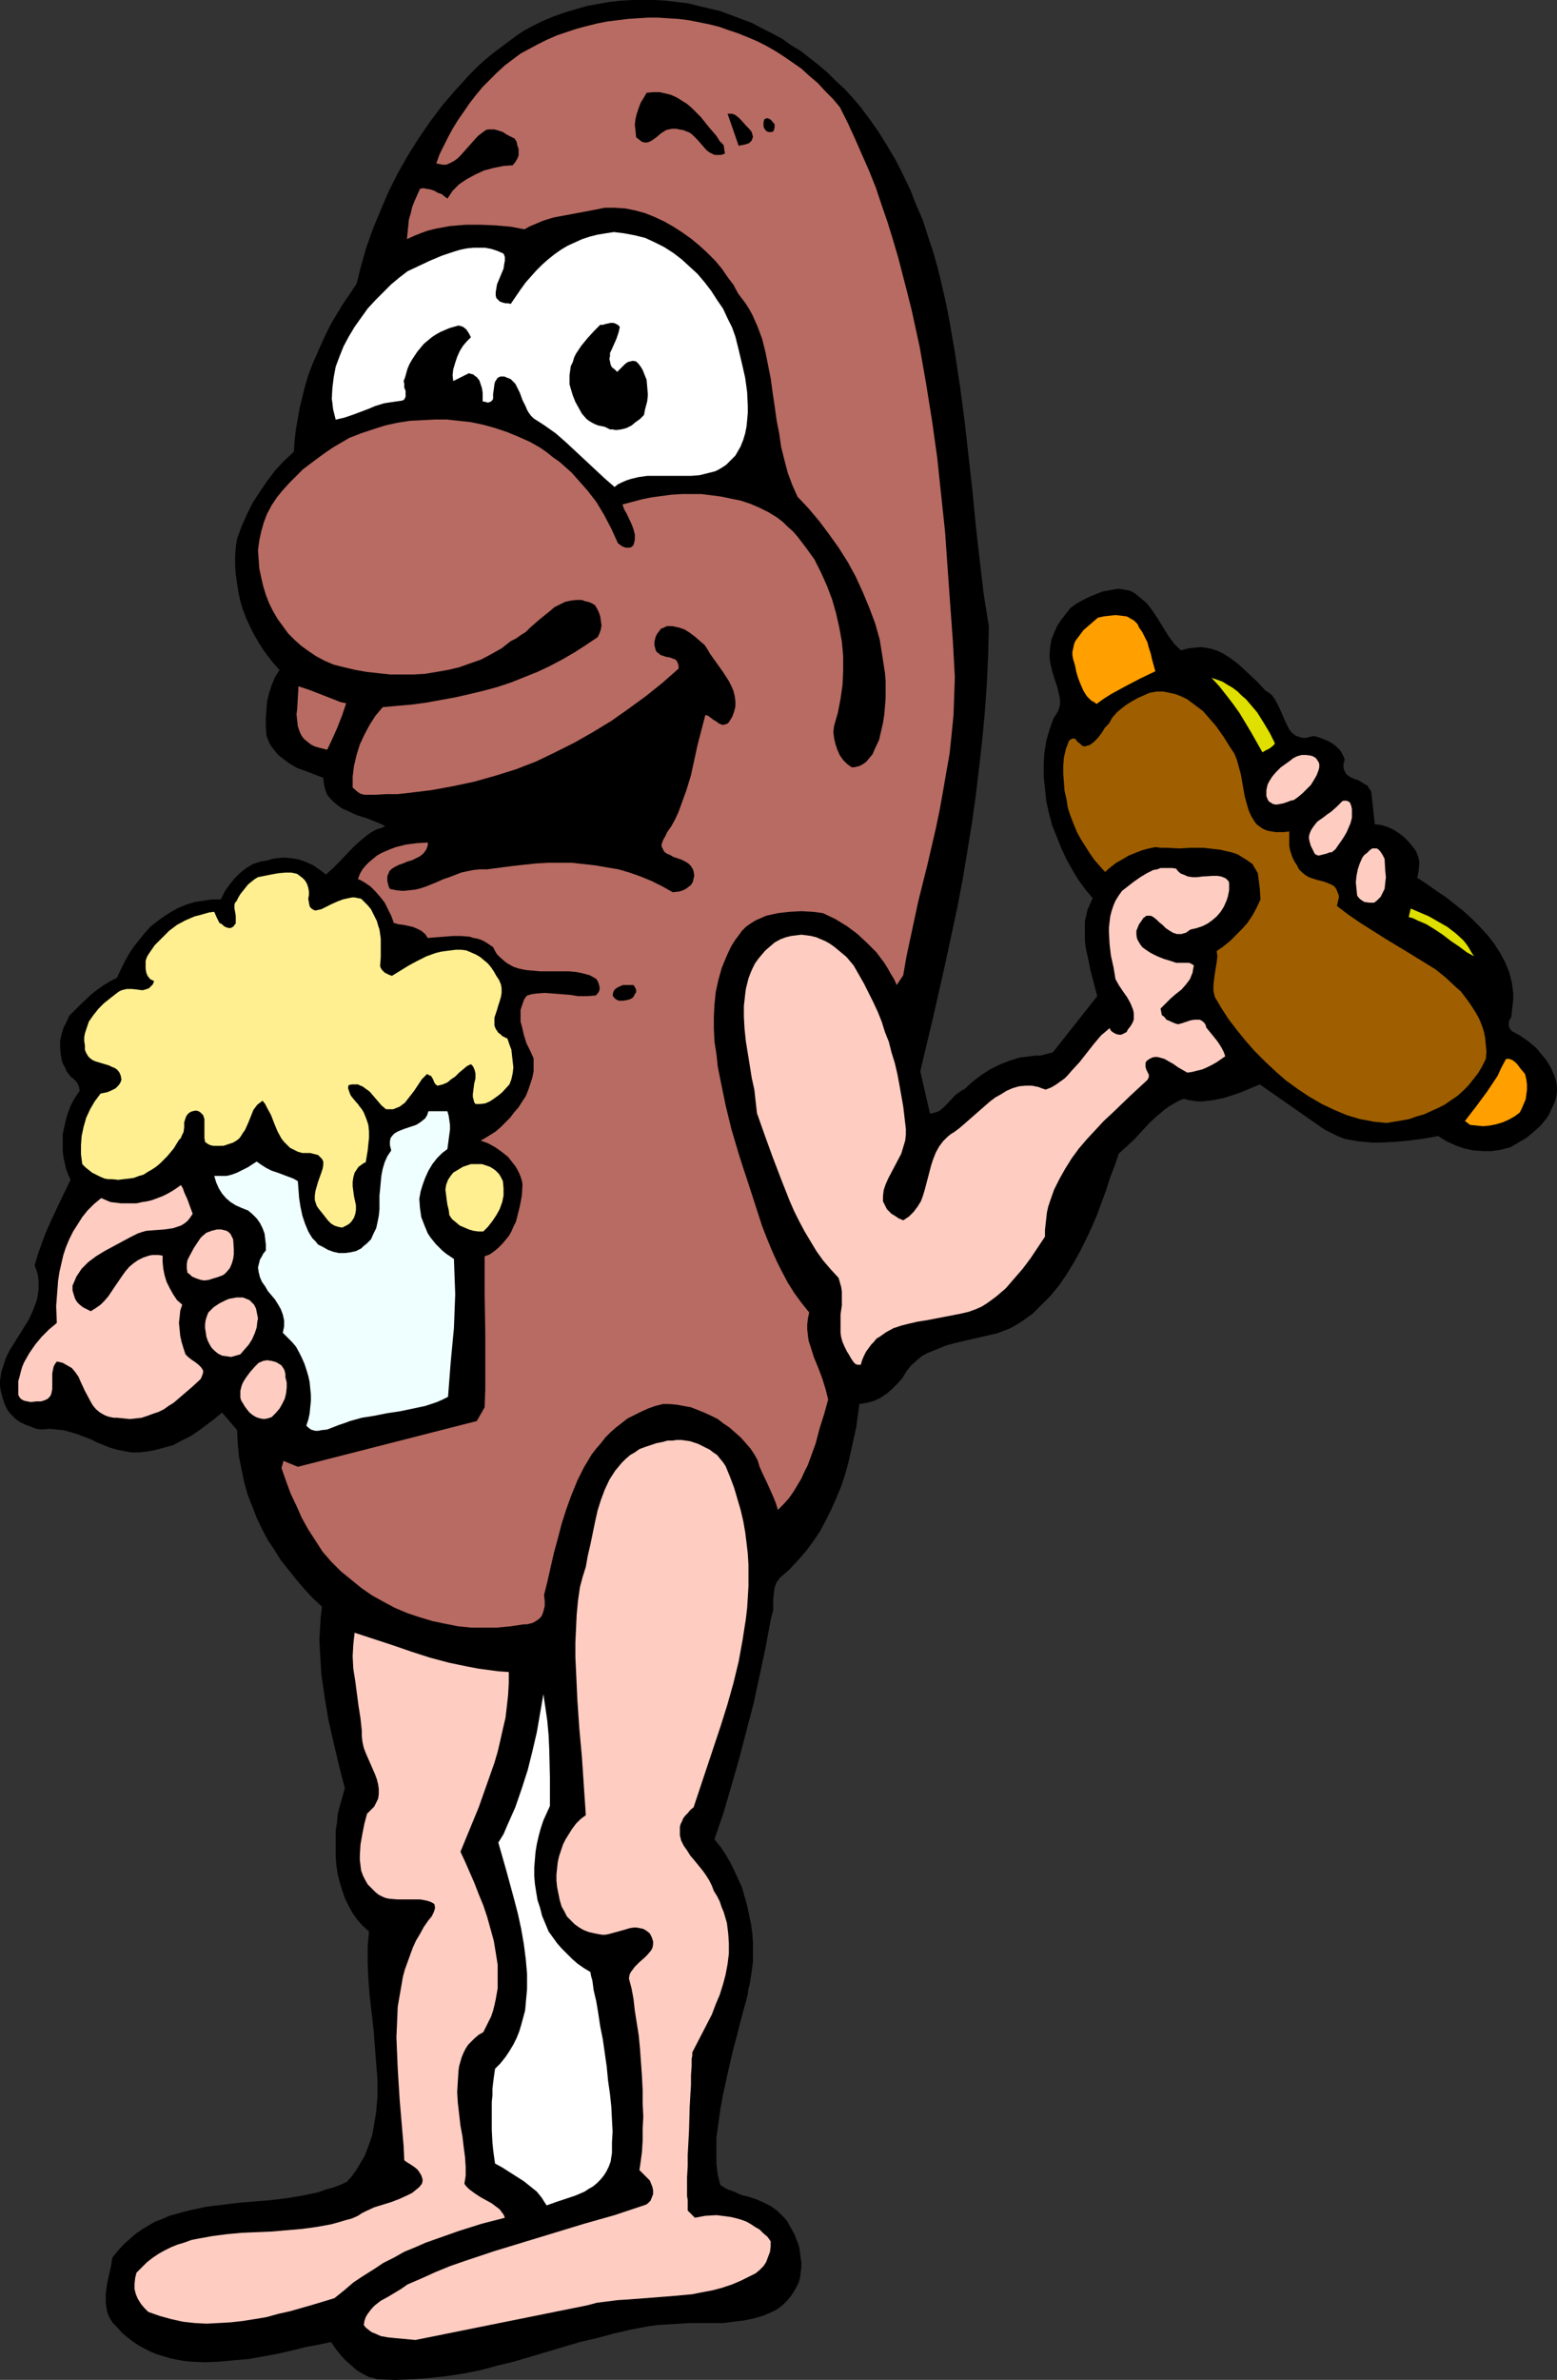 <?xml version="1.0" encoding="UTF-8" standalone="no"?>
<svg
   version="1.0"
   width="101.935mm"
   height="155.668mm"
   id="svg28"
   sodipodi:docname="Beer &amp; Hot Dog.wmf"
   xmlns:inkscape="http://www.inkscape.org/namespaces/inkscape"
   xmlns:sodipodi="http://sodipodi.sourceforge.net/DTD/sodipodi-0.dtd"
   xmlns="http://www.w3.org/2000/svg"
   xmlns:svg="http://www.w3.org/2000/svg">
  <rect width="100%" height="100%" fill="#333333" stroke="none"/>
  <sodipodi:namedview
     id="namedview28"
     pagecolor="#ffffff"
     bordercolor="#000000"
     borderopacity="0.25"
     inkscape:showpageshadow="2"
     inkscape:pageopacity="0.0"
     inkscape:pagecheckerboard="0"
     inkscape:deskcolor="#d1d1d1"
     inkscape:document-units="mm" />
  <defs
     id="defs1">
    <pattern
       id="WMFhbasepattern"
       patternUnits="userSpaceOnUse"
       width="6"
       height="6"
       x="0"
       y="0" />
  </defs>
  <path
     style="fill:#000000;fill-opacity:1;fill-rule:evenodd;stroke:none"
     d="m 373.955,254.829 -0.323,-0.485 -0.162,-0.323 -0.162,-0.485 v -0.485 l 0.162,-0.808 0.485,-0.808 0.162,-1.454 0.162,-1.454 0.162,-1.454 v -1.454 l -0.162,-1.293 -0.162,-1.293 -0.323,-1.293 -0.323,-1.293 -0.97,-2.424 -1.293,-2.424 -1.454,-2.262 -1.616,-2.101 -1.939,-2.101 -1.939,-1.939 -2.101,-1.939 -2.262,-1.778 -2.262,-1.778 -2.424,-1.616 -2.262,-1.616 -2.262,-1.454 0.323,-1.616 0.162,-1.616 v -0.808 l -0.162,-0.97 -0.323,-0.808 -0.323,-0.808 -0.97,-1.293 -0.97,-1.131 -1.131,-1.131 -1.293,-0.97 -1.293,-0.808 -1.454,-0.646 -1.616,-0.485 -1.454,-0.162 -0.808,-7.433 -0.162,-0.808 -0.485,-0.646 -0.323,-0.646 -0.646,-0.323 -1.293,-0.808 -0.646,-0.323 -0.646,-0.162 -1.293,-0.646 -0.646,-0.485 -0.323,-0.485 -0.323,-0.646 -0.162,-0.646 v -0.808 l 0.323,-1.131 -0.485,-1.131 -0.646,-1.131 -0.808,-0.808 -0.97,-0.808 -1.131,-0.646 -1.131,-0.485 -1.293,-0.485 -1.131,-0.323 -0.808,0.162 -0.646,0.162 -0.646,0.162 h -0.646 l -1.131,-0.323 -0.808,-0.323 -0.808,-0.646 -0.646,-0.808 -0.485,-0.97 -0.485,-0.97 -0.485,-1.131 -0.485,-1.131 -0.97,-2.101 -0.646,-1.131 -0.646,-0.97 -0.808,-0.646 -0.97,-0.646 -2.101,-2.262 -2.262,-2.101 -2.262,-2.101 -1.293,-0.97 -1.131,-0.808 -1.293,-0.808 -1.293,-0.646 -1.454,-0.485 -1.454,-0.323 -1.454,-0.162 -1.616,0.162 -1.454,0.162 -1.778,0.485 -0.808,-0.808 -0.808,-0.808 -1.454,-1.939 -1.293,-2.101 -1.293,-2.101 -1.293,-1.939 -1.454,-1.939 -0.97,-0.808 -0.97,-0.808 -0.97,-0.808 -1.131,-0.646 -0.808,-0.162 -0.808,-0.162 -0.97,-0.162 h -0.808 l -1.778,0.323 -1.778,0.323 -1.616,0.646 -1.616,0.646 -1.616,0.808 -1.454,0.808 -1.616,1.131 -1.131,1.454 -1.131,1.454 -0.97,1.454 -0.808,1.778 -0.646,1.616 -0.323,1.778 -0.162,1.778 v 1.131 l 0.162,1.131 0.485,2.101 0.646,2.101 0.646,1.939 0.485,2.101 0.162,0.97 v 0.97 l -0.162,0.808 -0.323,0.97 -0.485,0.808 -0.646,0.97 -0.97,2.747 -0.808,2.747 -0.485,3.07 -0.162,2.909 v 2.909 l 0.323,3.07 0.323,3.07 0.646,2.909 0.808,3.07 1.131,2.747 1.131,2.909 1.293,2.747 1.454,2.585 1.454,2.424 1.778,2.424 1.778,2.101 -0.646,1.454 -0.646,1.454 -0.323,1.454 -0.323,1.454 v 1.616 1.454 1.454 l 0.162,1.616 0.646,3.07 0.646,3.07 1.616,6.14 -10.989,13.897 -3.071,0.808 h -1.293 l -1.293,0.162 -1.293,0.162 -1.293,0.162 -2.586,0.808 -2.424,0.97 -2.262,1.131 -2.262,1.454 -2.101,1.616 -1.939,1.778 -0.646,0.323 -0.485,0.323 -1.131,0.808 -1.939,2.101 -0.97,0.97 -0.97,0.808 -0.646,0.323 -0.485,0.162 -0.646,0.162 -0.646,0.162 -2.424,-10.503 3.232,-13.574 3.071,-13.574 1.454,-6.787 1.454,-6.787 1.293,-6.787 1.131,-6.787 1.131,-6.948 0.97,-6.948 0.808,-6.787 0.808,-7.11 0.646,-6.948 0.485,-6.948 0.323,-7.11 0.162,-6.948 -1.293,-8.08 -0.97,-8.241 -0.97,-8.564 -0.808,-8.403 -1.939,-17.29 -1.131,-8.564 -1.293,-8.564 -1.454,-8.403 -0.808,-4.04 -0.97,-4.201 -0.97,-4.04 -1.131,-4.04 -1.293,-3.878 -1.293,-4.04 -1.616,-3.717 -1.454,-3.717 -1.778,-3.717 -1.778,-3.555 -2.101,-3.555 -2.101,-3.393 -2.262,-3.232 -2.424,-3.232 -1.939,-2.262 -1.939,-2.101 -2.101,-1.939 -2.101,-2.101 -2.101,-1.778 -2.262,-1.778 -2.262,-1.778 -2.424,-1.454 -2.262,-1.616 -2.424,-1.293 -2.586,-1.293 -2.424,-1.293 L 183.422,4.686 180.836,3.717 178.251,2.747 175.503,2.101 172.756,1.454 170.171,0.808 167.423,0.485 164.676,0.162 161.929,0 h -2.747 -2.747 l -2.747,0.162 -2.909,0.323 -2.747,0.485 -2.747,0.485 -2.747,0.808 -2.747,0.808 -2.747,0.97 -2.747,1.131 -2.586,1.293 -2.101,1.131 -1.939,1.293 -1.939,1.454 -1.939,1.454 -1.939,1.454 -1.939,1.616 -1.778,1.616 -1.778,1.778 -3.394,3.717 -3.232,3.717 -3.071,4.04 -2.909,4.201 -2.747,4.363 -2.586,4.525 -2.262,4.525 -1.939,4.525 -1.939,4.686 -1.616,4.525 -1.293,4.525 -1.131,4.525 -1.616,2.424 -1.778,2.585 -1.454,2.424 -1.454,2.424 -1.293,2.585 -1.131,2.424 -1.131,2.585 -1.131,2.585 -0.97,2.585 -0.808,2.747 -0.646,2.585 -0.646,2.585 -0.485,2.747 -0.485,2.747 -0.323,2.747 -0.162,2.747 -2.424,2.262 -2.262,2.424 -1.939,2.585 -1.778,2.585 -1.778,2.747 -1.454,2.909 -1.293,2.909 -1.131,3.07 -0.323,2.101 -0.162,2.262 v 2.262 l 0.162,2.262 0.323,2.262 0.323,2.101 0.485,2.262 0.646,2.101 0.808,2.101 0.97,2.101 0.97,1.939 1.131,1.939 1.131,1.778 1.293,1.778 1.293,1.616 1.454,1.616 -1.131,1.778 -0.808,1.939 -0.646,1.939 -0.485,2.101 -0.162,1.939 -0.162,2.101 v 2.101 l 0.162,2.262 0.323,0.97 0.485,1.131 0.646,0.97 0.646,0.808 0.808,0.97 0.808,0.646 1.939,1.454 1.939,1.131 2.262,0.808 2.101,0.808 2.101,0.808 0.162,1.616 0.323,1.293 0.485,1.293 0.808,0.97 0.808,0.808 0.97,0.808 1.131,0.808 1.131,0.485 2.424,1.131 2.586,0.808 2.424,0.97 1.131,0.485 0.97,0.485 -1.131,0.485 -1.131,0.323 -1.131,0.646 -0.97,0.646 -1.778,1.454 -1.778,1.616 -3.394,3.555 -1.616,1.616 -1.778,1.616 -1.454,-1.131 -1.616,-1.131 -1.778,-0.808 -1.778,-0.646 -1.778,-0.323 -1.939,-0.162 -1.939,0.162 -0.97,0.162 -0.97,0.323 -0.97,0.162 -0.97,0.162 -0.97,0.323 -0.97,0.323 -1.616,0.97 -1.616,1.293 -1.293,1.293 -1.293,1.616 -1.131,1.616 -0.97,1.939 h -2.262 l -2.101,0.323 -2.101,0.323 -2.101,0.646 -1.939,0.808 -1.778,0.97 -1.778,1.131 -1.778,1.293 -1.616,1.293 -1.454,1.616 -1.293,1.616 -1.293,1.616 -1.293,1.939 -0.97,1.778 -0.97,1.939 -0.97,2.101 -1.616,0.808 -1.616,0.97 -1.616,1.131 -1.454,1.131 -2.747,2.585 -2.747,2.747 -0.646,1.454 -0.808,1.616 -0.485,1.616 -0.323,1.616 v 1.616 l 0.162,1.778 0.323,1.616 0.323,0.808 0.485,0.808 0.323,0.808 0.485,0.646 0.485,0.646 0.646,0.485 0.646,0.646 0.485,0.646 0.323,0.808 0.162,0.97 -0.808,1.131 -0.808,1.293 -0.646,1.293 -0.485,1.293 -0.485,1.454 -0.323,1.293 -0.323,1.454 -0.323,1.454 v 1.293 1.454 1.454 l 0.162,1.454 0.323,1.454 0.323,1.454 0.485,1.293 0.646,1.454 -2.586,5.332 -2.424,5.171 -1.131,2.585 -0.97,2.585 -0.97,2.747 -0.808,2.747 0.485,1.293 0.323,1.131 0.162,1.293 v 1.131 1.131 l -0.162,1.131 -0.162,0.97 -0.323,1.131 -0.808,2.101 -0.97,2.101 -2.424,3.878 -2.424,3.878 -0.97,2.101 -0.646,2.101 -0.323,0.97 -0.162,1.131 L 0,341.442 v 1.131 l 0.162,1.131 0.323,1.293 0.323,1.131 0.485,1.293 0.323,0.646 0.323,0.646 0.97,1.131 0.97,0.97 1.131,0.808 1.454,0.646 1.293,0.485 1.293,0.485 1.293,0.162 1.939,-0.162 1.616,0.162 1.778,0.162 1.778,0.485 1.616,0.485 3.394,1.293 1.616,0.808 3.232,1.293 1.778,0.485 1.616,0.323 1.778,0.323 h 1.778 l 1.778,-0.162 1.939,-0.323 2.424,-0.646 2.424,-0.646 2.101,-1.131 2.262,-1.131 1.939,-1.293 1.939,-1.454 1.939,-1.454 1.939,-1.616 3.717,4.363 0.162,3.393 0.323,3.232 0.646,3.232 0.646,3.07 0.808,2.909 1.131,2.909 1.131,2.909 1.293,2.747 1.454,2.747 1.616,2.424 1.616,2.585 1.939,2.424 1.939,2.424 1.939,2.262 2.101,2.262 2.262,2.101 -0.323,2.747 -0.162,2.747 -0.162,2.747 0.162,2.747 0.162,2.909 0.162,2.747 0.808,5.656 0.97,5.817 1.293,5.656 1.293,5.494 1.454,5.656 -1.293,4.525 -0.485,1.939 -0.162,1.939 -0.323,2.101 v 2.101 2.101 2.101 l 0.162,2.101 0.323,2.262 0.485,1.939 0.646,2.101 0.646,1.939 0.97,1.939 0.97,1.778 1.131,1.616 1.293,1.454 1.616,1.454 -0.162,1.778 -0.162,1.939 v 4.04 l 0.162,3.878 0.323,4.201 0.97,8.403 0.323,4.201 0.323,4.201 0.323,4.04 v 4.04 l -0.162,1.939 -0.162,1.939 -0.323,1.939 -0.323,1.939 -0.323,1.778 -0.646,1.939 -0.646,1.778 -0.646,1.616 -0.97,1.616 -0.97,1.616 -1.131,1.616 -1.293,1.454 -1.778,0.808 -1.778,0.646 -1.778,0.485 -1.778,0.646 -3.879,0.808 -3.879,0.646 -4.04,0.485 -3.879,0.323 -4.04,0.323 -3.879,0.485 -4.04,0.485 -3.717,0.808 -1.939,0.485 -1.778,0.485 -1.778,0.485 -1.778,0.808 -1.778,0.646 -1.616,0.97 -1.616,0.97 -1.616,1.131 -1.454,1.293 -1.454,1.293 -1.454,1.616 -1.293,1.616 -0.323,2.101 -0.485,2.101 -0.485,2.262 -0.323,2.424 v 1.131 1.131 l 0.162,1.131 0.162,0.97 0.323,0.97 0.485,0.97 0.646,0.97 0.808,0.808 1.293,1.454 1.293,1.131 1.454,1.131 1.454,0.97 1.454,0.808 1.616,0.808 1.616,0.646 1.616,0.485 1.616,0.485 1.616,0.323 1.778,0.323 1.616,0.162 3.555,0.162 3.555,-0.162 3.555,-0.323 3.717,-0.323 3.555,-0.646 3.555,-0.646 3.555,-0.808 3.232,-0.808 3.394,-0.646 3.071,-0.646 0.97,1.454 1.131,1.454 1.293,1.454 1.454,1.293 1.454,1.293 1.616,0.97 1.616,0.808 0.97,0.162 0.808,0.323 4.525,0.162 4.363,-0.162 4.202,-0.323 4.363,-0.485 4.202,-0.646 4.04,-0.808 4.202,-1.131 4.04,-0.97 16.322,-4.848 4.202,-0.97 4.202,-1.131 4.202,-0.97 4.202,-0.808 2.424,-0.323 2.586,-0.162 2.586,-0.162 2.747,-0.162 h 5.495 2.747 l 2.586,-0.323 2.586,-0.323 2.424,-0.485 2.262,-0.646 1.131,-0.485 1.131,-0.485 0.97,-0.485 0.97,-0.646 0.97,-0.808 0.808,-0.808 0.808,-0.97 0.808,-1.131 0.646,-1.131 0.646,-1.293 0.323,-1.131 0.162,-1.293 0.162,-1.293 v -1.293 l -0.162,-1.131 -0.162,-1.293 -0.162,-1.131 -0.323,-1.131 -0.485,-1.131 -0.323,-0.97 -0.646,-1.131 -0.646,-1.131 -0.485,-0.97 -0.808,-0.97 -1.778,-1.778 -1.616,-1.131 -1.616,-0.808 -1.778,-0.808 -1.939,-0.646 -1.939,-0.485 -1.778,-0.808 -1.778,-0.646 -1.616,-0.97 -0.323,-1.293 -0.323,-1.293 -0.162,-1.293 -0.162,-1.454 v -1.616 -1.454 -3.393 l 0.485,-3.393 0.485,-3.555 0.646,-3.555 0.808,-3.717 0.808,-3.555 0.808,-3.555 0.97,-3.555 0.808,-3.232 0.808,-3.07 0.808,-2.909 0.323,-1.293 0.162,-1.293 0.323,-1.131 0.162,-1.131 0.323,-2.101 0.323,-2.424 v -2.262 -2.424 l -0.162,-2.262 -0.323,-2.262 -0.485,-2.424 -0.485,-2.262 -0.646,-2.262 -0.646,-2.262 -0.97,-2.101 -0.97,-2.101 -0.97,-1.939 -1.131,-1.939 -1.293,-1.939 -1.454,-1.778 2.262,-6.625 1.939,-6.625 1.939,-6.787 1.778,-6.787 1.778,-6.787 1.454,-6.787 1.454,-6.787 1.293,-6.948 0.323,-1.293 0.323,-1.293 v -1.454 -1.293 l 0.162,-1.293 0.162,-1.454 0.485,-1.293 0.485,-0.646 0.323,-0.485 2.424,-2.101 2.101,-2.262 2.101,-2.424 1.778,-2.424 1.616,-2.424 1.454,-2.747 1.293,-2.585 1.293,-2.909 1.131,-2.747 0.97,-2.909 0.808,-2.909 0.646,-2.909 0.646,-2.909 0.646,-2.909 0.808,-5.817 0.97,-0.162 0.97,-0.162 1.778,-0.485 1.616,-0.808 1.454,-0.97 1.293,-1.131 1.293,-1.293 1.293,-1.454 0.97,-1.616 1.131,-1.454 1.293,-1.131 1.293,-1.131 1.454,-0.808 1.616,-0.646 1.616,-0.646 1.616,-0.646 1.778,-0.485 6.949,-1.616 3.555,-0.808 1.778,-0.646 1.616,-0.646 1.454,-0.808 1.293,-0.808 2.747,-1.939 2.262,-2.262 2.262,-2.262 2.101,-2.585 1.778,-2.585 1.778,-2.909 1.616,-2.909 1.454,-2.909 1.454,-3.07 1.293,-3.07 1.131,-3.07 1.131,-3.07 0.97,-3.07 1.131,-2.909 0.97,-2.909 1.939,-1.778 1.939,-1.778 1.778,-1.939 1.939,-2.101 1.939,-1.778 1.939,-1.616 1.131,-0.808 1.131,-0.646 1.131,-0.646 1.293,-0.485 1.131,0.323 1.131,0.162 1.131,0.162 h 1.293 l 1.293,-0.162 1.293,-0.162 2.424,-0.485 2.586,-0.808 2.262,-0.808 2.262,-0.97 1.939,-0.808 15.999,11.15 1.616,0.808 1.616,0.808 1.616,0.646 1.616,0.323 1.778,0.323 1.778,0.162 1.778,0.162 h 1.778 l 3.717,-0.162 3.555,-0.323 3.717,-0.485 3.555,-0.646 2.101,1.293 2.101,0.97 2.262,0.808 2.262,0.485 2.262,0.162 h 2.262 l 2.262,-0.323 2.424,-0.646 1.939,-1.131 1.939,-1.131 1.778,-1.454 1.778,-1.616 1.454,-1.778 0.646,-0.97 0.485,-1.131 0.485,-0.97 0.485,-1.131 0.323,-1.131 0.162,-1.131 v -1.293 l -0.162,-1.293 -0.323,-1.131 -0.485,-1.131 -0.485,-1.131 -0.646,-1.131 -0.646,-0.97 -0.808,-0.97 -1.616,-1.939 -1.939,-1.616 -2.101,-1.454 z"
     id="path1" />
  <path
     style="fill:#ffffff;fill-opacity:1;fill-rule:evenodd;stroke:none"
     d="m 151.101,534.382 -0.485,1.293 -0.646,1.293 -0.646,0.97 -0.808,0.97 -0.808,0.808 -0.97,0.808 -1.131,0.646 -0.97,0.646 -2.262,0.97 -2.424,0.808 -2.424,0.808 -2.262,0.808 -0.646,-0.97 -0.485,-0.808 -1.293,-1.616 -1.616,-1.293 -1.616,-1.293 -1.778,-1.131 -1.778,-1.131 -1.778,-1.131 -1.778,-0.97 -0.162,-1.131 -0.162,-1.131 -0.162,-1.293 -0.162,-1.616 -0.162,-3.232 v -3.393 -3.393 l 0.162,-1.616 v -1.616 l 0.162,-1.454 0.162,-1.293 0.162,-1.131 0.162,-1.131 1.293,-1.293 1.293,-1.616 0.97,-1.454 0.97,-1.616 0.808,-1.616 0.646,-1.616 0.485,-1.616 0.485,-1.778 0.485,-1.778 0.162,-1.778 0.162,-1.778 0.162,-1.778 v -3.717 l -0.323,-3.717 -0.485,-3.717 -0.646,-3.717 -0.808,-3.717 -0.97,-3.717 -0.97,-3.555 -0.97,-3.555 -0.97,-3.393 -0.97,-3.393 1.293,-2.101 0.97,-2.262 1.939,-4.363 1.616,-4.686 1.454,-4.525 1.131,-4.525 1.131,-4.848 0.808,-4.686 0.808,-4.686 0.485,3.232 0.485,3.393 0.323,3.555 0.162,3.555 0.162,6.948 v 6.948 l -0.808,1.778 -0.808,1.778 -0.646,1.939 -0.485,1.778 -0.485,2.101 -0.323,1.939 -0.162,1.939 -0.162,1.939 v 2.101 l 0.162,1.939 0.323,2.101 0.323,1.939 0.646,1.939 0.485,1.939 0.808,1.939 0.808,1.939 2.101,2.909 1.131,1.293 1.293,1.293 1.293,1.293 1.293,1.131 1.616,1.131 1.616,0.97 0.162,0.97 0.323,1.131 0.323,2.424 0.646,2.747 0.485,2.909 0.485,3.232 0.646,3.232 0.97,6.787 0.323,3.393 0.485,3.393 0.323,3.07 0.162,3.232 0.162,2.909 -0.162,2.747 v 1.293 1.293 l -0.162,0.97 z"
     id="path2" />
  <path
     style="fill:#b86b62;fill-opacity:1;fill-rule:evenodd;stroke:none"
     d="m 207.825,26.501 1.939,3.878 1.778,3.878 1.778,4.04 1.778,4.04 1.616,4.04 1.454,4.363 1.454,4.201 1.293,4.201 1.293,4.363 1.131,4.363 1.131,4.363 1.131,4.525 1.939,8.888 1.616,9.211 1.454,9.049 1.293,9.211 0.97,9.211 0.97,9.049 0.646,9.211 0.646,9.049 0.646,8.888 0.485,8.888 -0.162,4.686 -0.162,4.686 -0.485,4.848 -0.485,4.686 -0.808,4.525 -0.808,4.686 -0.808,4.525 -0.97,4.686 -2.101,9.049 -1.131,4.525 -1.131,4.525 -1.939,9.049 -0.97,4.525 -0.808,4.686 -1.616,2.424 -0.646,-1.454 -0.808,-1.293 -0.808,-1.454 -0.808,-1.293 -0.97,-1.293 -0.97,-1.293 -2.262,-2.262 -2.424,-2.262 -2.586,-1.939 -2.909,-1.778 -3.071,-1.454 -1.131,-0.162 -1.293,-0.162 -2.909,-0.162 -2.909,0.162 -1.454,0.162 -1.454,0.162 -1.454,0.323 -1.454,0.323 -1.454,0.646 -1.131,0.485 -1.293,0.808 -1.131,0.808 -0.97,0.97 -0.808,1.131 -0.97,1.293 -0.808,1.293 -0.646,1.293 -0.646,1.454 -1.131,2.747 -0.808,2.909 -0.646,2.909 -0.323,3.07 -0.162,3.07 v 3.07 l 0.162,3.232 0.485,3.07 0.323,3.07 0.646,3.232 1.293,6.302 1.454,5.979 1.778,5.979 0.97,3.07 0.97,2.909 1.939,5.979 1.939,5.979 1.131,2.909 1.131,2.747 1.293,2.909 1.293,2.585 1.454,2.747 1.616,2.585 1.778,2.424 1.939,2.424 -0.323,1.454 -0.162,1.454 v 1.293 l 0.162,1.454 0.162,1.293 0.485,1.454 0.808,2.585 1.131,2.747 0.97,2.585 0.808,2.585 0.323,1.293 0.323,1.293 -0.97,3.555 -1.131,3.555 -0.97,3.717 -1.293,3.555 -0.646,1.778 -0.808,1.616 -0.808,1.778 -0.97,1.616 -0.97,1.616 -1.131,1.616 -1.293,1.454 -1.454,1.454 -0.485,-1.616 -0.646,-1.616 -1.293,-2.909 -1.454,-3.07 -0.646,-1.454 -0.485,-1.616 -0.808,-1.454 -0.97,-1.454 -1.131,-1.293 -1.293,-1.454 -1.293,-1.131 -1.454,-1.293 -1.454,-0.97 -1.454,-1.131 -1.616,-0.808 -1.778,-0.808 -1.616,-0.646 -1.616,-0.646 -1.778,-0.323 -1.778,-0.323 -1.778,-0.162 h -1.616 l -1.939,0.485 -1.778,0.646 -1.778,0.808 -1.616,0.808 -1.616,0.808 -1.454,1.131 -1.454,1.131 -1.293,1.131 -1.293,1.293 -1.131,1.454 -1.131,1.293 -1.131,1.454 -0.97,1.616 -0.97,1.616 -1.616,3.232 -1.454,3.555 -1.293,3.555 -1.131,3.555 -0.97,3.717 -0.97,3.555 -0.808,3.555 -0.808,3.555 -0.808,3.232 0.162,1.454 v 1.293 l -0.323,1.293 -0.323,0.97 -0.323,0.485 -0.485,0.485 -0.485,0.323 -0.485,0.323 -0.646,0.323 -0.646,0.162 -0.646,0.162 h -0.808 l -3.232,0.485 -3.394,0.323 h -3.232 -3.232 l -3.232,-0.323 -3.232,-0.646 -3.071,-0.646 -3.232,-0.97 -2.909,-0.97 -3.071,-1.293 -2.747,-1.454 -2.909,-1.616 -2.586,-1.778 -2.586,-2.101 -2.586,-2.101 -2.424,-2.424 -2.101,-2.424 -1.778,-2.747 -1.778,-2.747 -1.616,-2.909 -1.293,-2.909 -1.454,-3.07 -1.131,-3.07 -1.131,-3.232 0.485,-1.778 3.555,1.454 44.28,-11.311 1.939,-3.393 0.162,-4.525 v -4.686 -9.211 l -0.162,-9.534 v -9.372 l 1.293,-0.485 1.131,-0.808 0.97,-0.808 0.97,-0.97 0.808,-0.97 0.808,-0.97 0.646,-1.131 0.485,-1.131 0.646,-1.293 0.323,-1.293 0.646,-2.585 0.485,-2.585 0.162,-2.747 -0.162,-0.97 -0.323,-0.97 -0.323,-0.808 -0.485,-0.97 -0.485,-0.808 -0.646,-0.808 -1.131,-1.454 -1.616,-1.293 -1.616,-1.131 -1.778,-0.97 -1.778,-0.646 1.131,-0.646 1.293,-0.808 1.293,-0.808 1.293,-1.131 1.131,-1.131 1.131,-1.131 0.97,-1.293 1.131,-1.293 0.808,-1.293 0.97,-1.454 0.646,-1.616 0.485,-1.454 0.485,-1.454 0.323,-1.616 v -1.616 -1.616 l -0.808,-1.778 -0.97,-1.939 -0.646,-2.101 -0.485,-2.101 -0.323,-1.131 v -0.97 -0.97 -0.97 l 0.323,-0.97 0.323,-0.97 0.323,-0.808 0.646,-0.808 1.131,-0.323 1.131,-0.162 2.101,-0.162 2.101,0.162 4.202,0.323 1.939,0.323 h 2.101 l 2.262,-0.162 0.485,-0.485 0.323,-0.485 0.162,-0.485 v -0.646 l -0.162,-0.646 -0.162,-0.485 -0.323,-0.646 -0.323,-0.323 -1.454,-0.808 -1.778,-0.485 -1.616,-0.323 -1.778,-0.162 h -3.555 -3.555 l -1.778,-0.162 -1.778,-0.162 -1.616,-0.323 -1.454,-0.485 -1.454,-0.808 -0.646,-0.485 -1.293,-1.131 -0.646,-0.646 -0.485,-0.808 -0.485,-0.97 -0.97,-0.646 -0.97,-0.646 -0.97,-0.485 -0.97,-0.323 -0.97,-0.162 -0.97,-0.323 -2.101,-0.162 h -2.101 l -4.202,0.323 -1.939,0.162 -0.323,-0.485 -0.323,-0.485 -0.97,-0.808 -0.97,-0.485 -1.131,-0.485 -2.262,-0.485 -1.293,-0.162 -1.131,-0.323 -0.646,-1.778 -0.808,-1.616 -0.808,-1.616 -1.131,-1.454 -1.131,-1.293 -1.293,-1.293 -1.454,-0.97 -0.808,-0.485 -0.808,-0.323 0.485,-1.293 0.646,-1.131 0.808,-0.97 0.808,-0.808 0.97,-0.808 0.97,-0.808 1.131,-0.646 1.131,-0.485 1.131,-0.485 1.293,-0.485 2.586,-0.646 2.586,-0.323 2.747,-0.162 v 0.646 l -0.162,0.485 -0.162,0.485 -0.323,0.485 -0.485,0.646 -0.808,0.646 -0.97,0.485 -0.97,0.485 -1.131,0.323 -1.131,0.485 -0.97,0.323 -0.97,0.485 -0.808,0.485 -0.646,0.646 -0.162,0.485 -0.162,0.323 -0.162,0.485 v 0.485 0.646 l 0.162,0.646 0.162,0.646 0.323,0.646 1.616,0.323 1.616,0.162 1.616,-0.162 1.454,-0.162 1.293,-0.323 1.454,-0.485 2.747,-1.131 1.454,-0.646 1.454,-0.485 2.909,-1.131 1.454,-0.323 1.616,-0.323 1.616,-0.162 h 1.778 l 6.141,-0.808 2.909,-0.323 3.071,-0.323 2.909,-0.162 h 3.071 2.909 l 2.909,0.323 2.909,0.323 2.747,0.485 2.909,0.485 2.747,0.808 2.747,0.97 2.747,1.131 2.586,1.293 2.586,1.454 1.616,-0.162 0.97,-0.323 0.646,-0.323 0.646,-0.485 0.646,-0.485 0.485,-0.808 0.162,-0.808 0.162,-0.646 -0.162,-1.131 -0.162,-0.485 -0.485,-0.808 -0.646,-0.646 -0.808,-0.485 -0.97,-0.485 -0.97,-0.323 -0.97,-0.323 -0.808,-0.485 -0.808,-0.323 -0.646,-0.485 -0.323,-0.646 -0.162,-0.323 -0.162,-0.323 v -0.485 l 0.162,-0.485 0.162,-0.485 0.323,-0.646 0.323,-0.485 0.323,-0.808 1.131,-1.616 0.97,-1.778 0.808,-1.778 0.646,-1.778 1.293,-3.555 1.131,-3.717 1.616,-7.433 0.97,-3.717 0.97,-3.717 0.646,0.162 0.646,0.485 0.646,0.485 0.808,0.485 0.646,0.485 0.808,0.323 h 0.323 l 0.485,-0.162 0.485,-0.162 0.323,-0.323 0.808,-1.293 0.485,-1.293 0.323,-1.293 v -1.293 l -0.162,-1.293 -0.323,-1.293 -0.485,-1.131 -0.646,-1.293 -1.454,-2.262 -1.616,-2.262 -1.616,-2.262 -0.646,-1.131 -0.646,-0.97 -1.131,-0.97 -1.293,-1.131 -1.293,-0.97 -1.293,-0.808 -1.454,-0.485 -0.808,-0.162 -0.646,-0.162 h -0.808 -0.646 l -0.646,0.323 -0.808,0.323 -0.485,0.646 -0.485,0.646 -0.323,0.646 -0.162,0.646 -0.162,0.646 v 0.808 l 0.162,0.646 0.162,0.646 0.323,0.485 0.485,0.323 0.323,0.323 0.485,0.162 0.97,0.323 0.97,0.162 0.808,0.323 0.485,0.162 0.323,0.323 0.162,0.323 0.162,0.323 0.162,0.646 v 0.646 l -4.04,3.555 -4.04,3.232 -4.202,3.07 -4.363,3.07 -4.525,2.747 -4.525,2.585 -4.848,2.424 -4.687,2.262 -5.01,1.939 -5.171,1.616 -5.171,1.454 -5.333,1.131 -5.333,0.97 -5.333,0.646 -2.909,0.323 H 95.67 l -2.747,0.162 H 90.014 l -0.323,-0.162 h -0.323 l -0.808,-0.485 -1.293,-1.131 v -2.747 l 0.323,-2.585 0.646,-2.747 0.808,-2.585 1.131,-2.424 1.293,-2.424 1.454,-2.262 1.778,-2.101 3.555,-0.323 3.717,-0.323 3.555,-0.485 3.555,-0.646 3.555,-0.646 3.555,-0.808 3.394,-0.808 3.555,-0.97 3.394,-1.131 3.232,-1.293 3.232,-1.293 3.071,-1.454 3.071,-1.616 3.071,-1.778 2.747,-1.778 2.909,-1.939 0.485,-0.97 0.323,-0.97 0.162,-0.97 -0.162,-1.131 -0.162,-1.131 -0.323,-0.97 -0.485,-0.97 -0.485,-0.808 -0.808,-0.485 -0.808,-0.323 -0.808,-0.162 -0.808,-0.323 h -1.454 l -1.293,0.162 -1.454,0.323 -1.293,0.646 -1.293,0.646 -1.131,0.97 -2.424,1.939 -2.424,2.101 -1.131,1.131 -1.293,0.808 -1.131,0.808 -1.293,0.646 -2.262,1.778 -2.586,1.454 -2.424,1.293 -2.747,0.97 -2.747,0.97 -2.747,0.646 -2.747,0.485 -2.909,0.485 -2.909,0.162 h -2.909 -2.909 l -2.909,-0.323 -2.909,-0.323 -2.747,-0.485 -2.747,-0.646 -2.586,-0.646 -2.262,-0.97 -2.101,-1.131 -1.939,-1.293 -1.778,-1.293 -1.616,-1.454 -1.616,-1.616 -1.293,-1.778 -1.293,-1.778 -1.131,-1.939 -0.97,-1.939 -0.808,-2.101 -0.646,-2.101 -0.485,-2.101 -0.485,-2.262 -0.162,-2.262 -0.162,-2.262 0.323,-2.424 0.485,-2.262 0.646,-2.262 0.808,-2.101 1.131,-2.101 1.293,-1.939 1.454,-1.778 1.616,-1.778 1.778,-1.778 1.616,-1.616 1.939,-1.454 1.939,-1.454 1.778,-1.293 1.939,-1.293 1.939,-1.131 1.939,-1.131 2.909,-1.131 2.909,-0.97 3.071,-0.97 2.909,-0.646 3.071,-0.485 3.071,-0.162 3.071,-0.162 h 3.071 l 3.071,0.323 2.909,0.323 3.071,0.646 2.909,0.808 2.909,0.97 2.747,1.131 2.909,1.293 2.586,1.454 1.616,1.131 1.616,1.293 1.616,1.131 1.454,1.293 1.454,1.293 1.293,1.454 2.586,2.909 2.262,2.909 1.939,3.232 1.778,3.393 1.616,3.555 0.808,0.646 0.646,0.323 0.485,0.162 h 0.485 0.485 l 0.485,-0.162 0.485,-0.485 0.162,-0.646 0.162,-0.646 v -0.646 -0.646 l -0.323,-1.293 -0.485,-1.293 -1.131,-2.424 -0.646,-1.131 -0.485,-1.293 2.424,-0.646 2.424,-0.646 2.424,-0.485 2.424,-0.323 2.424,-0.323 2.586,-0.162 h 2.424 2.424 l 2.586,0.323 2.424,0.323 2.262,0.485 2.424,0.485 2.424,0.808 2.262,0.97 2.262,1.131 2.101,1.293 1.454,1.131 1.131,1.131 1.293,1.131 1.131,1.293 2.101,2.747 2.101,2.909 1.616,3.232 1.454,3.232 1.293,3.393 0.97,3.393 0.808,3.555 0.646,3.555 0.323,3.555 v 3.555 l -0.162,3.555 -0.485,3.393 -0.646,3.393 -0.97,3.393 -0.162,1.454 0.162,1.454 0.323,1.454 0.485,1.454 0.646,1.454 0.808,1.131 0.97,0.97 1.131,0.808 h 0.646 l 1.293,-0.323 0.646,-0.323 0.97,-0.646 0.808,-0.97 0.808,-0.97 0.485,-1.131 1.131,-2.424 0.485,-2.101 0.485,-2.101 0.323,-2.101 0.162,-1.939 0.162,-2.101 v -2.101 -2.101 l -0.162,-1.939 -0.323,-2.101 -0.323,-2.101 -0.646,-4.04 -1.131,-4.04 -1.454,-3.878 -1.616,-3.878 -1.778,-3.878 -1.939,-3.555 -2.262,-3.555 -2.424,-3.393 -2.424,-3.232 -2.586,-3.07 -2.747,-2.909 -0.646,-1.454 -0.646,-1.454 -1.131,-3.07 -0.808,-3.07 -0.808,-3.232 -0.485,-3.393 -0.646,-3.232 -0.485,-3.555 -0.485,-3.232 -0.485,-3.555 -0.646,-3.232 -0.646,-3.232 -0.808,-3.232 -1.131,-3.07 -0.646,-1.454 -0.646,-1.454 -0.808,-1.454 -0.808,-1.293 -0.97,-1.293 -0.97,-1.293 -1.131,-2.101 -1.454,-1.939 -1.454,-2.101 -1.616,-1.939 -1.939,-1.939 -1.939,-1.778 -1.939,-1.616 -2.262,-1.616 -2.262,-1.454 -2.262,-1.293 -2.424,-1.131 -2.424,-0.97 -2.424,-0.646 -2.424,-0.485 -2.586,-0.162 h -2.424 l -2.424,0.485 -2.586,0.485 -5.171,0.97 -2.586,0.485 -2.586,0.808 -2.262,0.97 -1.131,0.485 -1.131,0.646 -3.394,-0.646 -3.717,-0.323 -3.717,-0.162 h -3.717 l -1.939,0.162 -1.939,0.162 -1.778,0.323 -1.778,0.323 -1.939,0.485 -1.778,0.646 -1.616,0.646 -1.778,0.808 0.162,-1.616 0.162,-1.616 0.162,-1.616 0.485,-1.616 0.323,-1.454 0.646,-1.616 0.646,-1.454 0.646,-1.454 0.808,-0.162 0.808,0.162 0.97,0.162 0.97,0.323 0.808,0.485 0.97,0.323 0.808,0.646 0.646,0.485 0.646,-0.97 0.646,-0.97 0.808,-0.808 0.808,-0.808 1.939,-1.293 2.101,-1.131 2.101,-0.97 2.424,-0.646 2.424,-0.485 2.262,-0.162 0.646,-0.808 0.485,-0.808 0.323,-0.808 V 37.651 36.843 l -0.323,-0.97 -0.162,-0.808 -0.485,-0.808 -0.97,-0.485 -0.97,-0.485 -0.97,-0.646 -0.97,-0.323 -1.131,-0.323 h -0.97 -0.646 l -0.485,0.162 -0.485,0.323 -0.646,0.485 -0.646,0.485 -0.646,0.646 -1.293,1.454 -2.586,2.909 -0.646,0.646 -0.646,0.485 -0.808,0.485 -0.646,0.323 -0.808,0.323 h -0.808 l -0.808,-0.162 -0.808,-0.162 0.808,-2.262 0.97,-1.939 1.131,-2.262 1.131,-2.101 1.293,-2.101 1.454,-2.101 1.454,-2.101 1.616,-2.101 1.616,-1.939 1.778,-1.778 1.778,-1.778 1.939,-1.778 1.939,-1.454 1.939,-1.454 2.101,-1.131 2.101,-1.131 2.262,-1.131 2.586,-1.131 2.424,-0.808 2.424,-0.808 2.424,-0.646 2.586,-0.646 2.424,-0.485 2.586,-0.323 2.586,-0.323 2.424,-0.162 2.586,-0.162 h 2.586 l 2.424,0.162 2.586,0.162 2.586,0.323 2.424,0.485 2.424,0.485 2.586,0.646 2.262,0.808 2.424,0.808 2.424,0.97 2.262,0.97 2.262,1.131 2.262,1.293 2.262,1.454 2.101,1.454 2.101,1.454 1.939,1.778 2.101,1.778 1.778,1.939 1.939,1.939 z"
     id="path3" />
  <path
     style="fill:#000000;fill-opacity:1;fill-rule:evenodd;stroke:none"
     d="m 179.059,35.873 0.323,2.101 -0.97,0.323 h -0.808 -0.808 l -0.646,-0.323 -0.646,-0.323 -0.646,-0.485 -1.131,-1.293 -1.131,-1.293 -1.293,-1.293 -0.646,-0.485 -0.808,-0.323 -0.808,-0.323 -0.97,-0.162 -0.808,-0.162 h -0.97 l -0.808,0.162 -0.646,0.162 -1.293,0.808 -1.131,0.97 -1.131,0.808 -0.646,0.323 -0.485,0.162 h -0.646 l -0.646,-0.162 -0.646,-0.485 -0.808,-0.646 -0.162,-1.616 -0.162,-1.454 0.162,-1.454 0.323,-1.293 0.485,-1.454 0.485,-1.293 0.808,-1.293 0.646,-1.131 1.616,-0.162 h 1.616 l 1.454,0.323 1.293,0.323 1.454,0.646 1.293,0.808 1.293,0.808 1.131,0.97 1.131,1.131 1.131,1.131 1.939,2.424 1.939,2.262 0.808,1.293 z"
     id="path4" />
  <path
     style="fill:#000000;fill-opacity:1;fill-rule:evenodd;stroke:none"
     d="m 186.008,32.641 0.162,0.646 0.162,0.485 -0.162,0.485 -0.162,0.485 -0.323,0.323 -0.323,0.323 -0.485,0.162 -0.485,0.162 -1.616,0.323 -2.747,-7.918 h 0.646 0.485 l 0.808,0.323 0.808,0.646 0.646,0.646 1.293,1.454 0.646,0.646 z"
     id="path5" />
  <path
     style="fill:#000000;fill-opacity:1;fill-rule:evenodd;stroke:none"
     d="m 191.664,30.702 v 0.808 l -0.162,0.646 -0.162,0.323 -0.323,0.162 h -0.323 -0.485 l -0.485,-0.162 -0.323,-0.323 -0.323,-0.485 -0.162,-0.485 V 30.379 l 0.162,-0.808 0.485,-0.323 h 0.485 l 0.323,0.162 0.323,0.162 z"
     id="path6" />
  <path
     style="fill:#ffffff;fill-opacity:1;fill-rule:evenodd;stroke:none"
     d="m 124.598,62.697 0.323,0.808 v 0.97 l -0.162,0.808 -0.162,1.131 -0.808,1.939 -0.808,1.939 -0.162,0.97 -0.162,0.97 v 0.808 l 0.162,0.646 0.485,0.485 0.323,0.323 0.323,0.162 0.485,0.162 0.646,0.162 h 0.646 l 0.646,0.162 2.424,-3.555 1.293,-1.778 1.293,-1.454 1.293,-1.454 1.454,-1.454 1.454,-1.293 1.616,-1.293 1.616,-1.131 1.616,-0.97 1.778,-0.808 1.778,-0.808 1.939,-0.646 1.939,-0.485 1.939,-0.323 2.101,-0.323 1.293,0.162 1.293,0.162 2.586,0.485 2.586,0.646 2.424,1.131 2.262,1.131 2.262,1.454 2.101,1.616 1.939,1.778 1.939,1.778 1.778,2.101 1.616,2.101 1.454,2.262 1.454,2.101 1.131,2.424 1.131,2.262 0.808,2.262 0.808,3.232 0.808,3.393 0.808,3.555 0.485,3.555 0.162,3.393 v 1.778 l -0.162,1.778 -0.162,1.616 -0.323,1.616 -0.485,1.616 -0.646,1.616 -0.646,1.131 -0.646,1.131 -0.808,0.808 -0.808,0.808 -0.646,0.646 -0.97,0.646 -0.808,0.485 -0.97,0.485 -1.939,0.485 -1.939,0.485 -2.101,0.162 h -2.101 -2.262 -2.101 -2.262 -2.101 l -2.262,0.323 -1.939,0.485 -0.97,0.323 -1.131,0.485 -0.97,0.485 -0.808,0.646 -2.424,-2.101 -2.424,-2.262 -4.687,-4.363 -2.424,-2.262 -2.586,-2.262 -2.747,-1.939 -2.747,-1.778 -0.646,-0.646 -0.485,-0.646 -0.485,-0.808 -0.323,-0.808 -0.808,-1.616 -0.646,-1.778 -0.808,-1.616 -0.323,-0.646 -0.646,-0.646 -0.485,-0.485 -0.808,-0.323 -0.808,-0.323 h -0.97 l -0.646,0.323 -0.323,0.485 -0.323,0.485 -0.162,0.646 -0.162,1.293 -0.162,1.131 v 1.131 l -0.162,0.323 -0.323,0.323 -0.323,0.162 -0.485,0.162 -0.485,-0.162 -0.808,-0.162 V 98.247 97.116 l -0.162,-1.131 -0.323,-0.97 -0.323,-0.97 -0.646,-0.808 -0.485,-0.323 -0.323,-0.323 -0.646,-0.162 -0.485,-0.162 -3.879,1.939 -0.162,-1.454 0.162,-1.454 0.485,-1.616 0.485,-1.454 0.646,-1.454 0.808,-1.293 0.97,-1.131 0.97,-0.97 -0.485,-0.97 -0.646,-0.97 -0.808,-0.646 -0.485,-0.162 -0.646,-0.162 -1.131,0.323 -1.131,0.323 -1.131,0.485 -1.131,0.485 -1.131,0.646 -0.97,0.646 -0.97,0.808 -0.97,0.808 -0.808,0.97 -0.808,0.97 -0.646,0.97 -0.646,0.97 -0.646,1.131 -0.485,1.131 -0.323,1.131 -0.323,1.131 -0.323,0.808 0.162,0.646 v 0.97 l 0.323,0.808 v 0.646 0.808 l -0.162,0.323 -0.162,0.323 -0.162,0.162 -0.485,0.162 -1.131,0.162 -1.131,0.162 -2.101,0.323 -2.101,0.646 -1.939,0.808 -3.879,1.454 -1.939,0.646 -2.101,0.485 -0.323,-1.293 -0.323,-1.293 -0.162,-1.454 -0.162,-1.131 0.162,-2.747 0.323,-2.585 0.485,-2.585 0.97,-2.585 0.97,-2.424 1.293,-2.424 1.454,-2.424 1.616,-2.262 1.616,-2.262 1.939,-2.101 1.939,-1.939 1.939,-1.939 1.939,-1.616 2.101,-1.616 2.747,-1.293 2.747,-1.293 3.071,-1.293 2.909,-0.97 1.616,-0.485 1.616,-0.323 1.616,-0.162 h 1.454 1.454 l 1.616,0.323 1.454,0.485 z"
     id="path7" />
  <path
     style="fill:#000000;fill-opacity:1;fill-rule:evenodd;stroke:none"
     d="m 153.364,80.796 -0.162,0.808 -0.162,0.646 -0.485,1.454 -0.646,1.454 -0.646,1.454 -0.323,0.646 v 0.808 l -0.162,0.646 0.162,0.646 0.162,0.808 0.323,0.646 0.646,0.485 0.646,0.646 0.97,-0.97 0.97,-0.97 0.646,-0.485 0.646,-0.162 0.646,-0.162 0.808,0.162 0.646,0.646 0.485,0.646 0.485,0.808 0.323,0.808 0.323,0.808 0.323,0.808 0.162,1.778 0.162,1.939 -0.162,1.616 -0.485,1.778 -0.323,1.616 -0.97,0.97 -1.131,0.808 -0.97,0.808 -1.293,0.646 -1.293,0.323 -1.293,0.162 -0.808,-0.162 h -0.646 l -0.646,-0.323 -0.646,-0.323 -0.808,-0.162 -0.808,-0.162 -0.808,-0.323 -0.646,-0.323 -0.808,-0.485 -0.646,-0.485 -1.131,-1.293 -0.808,-1.454 -0.808,-1.454 -0.646,-1.616 -0.485,-1.616 -0.323,-1.131 V 93.884 92.753 l 0.162,-1.131 0.162,-1.131 0.485,-0.97 0.323,-1.131 0.485,-0.97 1.293,-1.939 1.454,-1.778 1.616,-1.778 1.616,-1.616 h 0.646 l 0.485,-0.162 1.454,-0.323 h 0.646 l 0.485,0.162 0.646,0.323 0.162,0.162 z"
     id="path8" />
  <path
     style="fill:#b86b62;fill-opacity:1;fill-rule:evenodd;stroke:none"
     d="m 85.651,173.872 -0.97,2.909 -1.131,2.909 -1.293,2.909 -1.293,2.747 -1.939,-0.485 -1.131,-0.323 -0.97,-0.485 -0.808,-0.646 -0.808,-0.646 -0.646,-0.808 -0.485,-0.97 -0.485,-1.454 -0.162,-1.454 -0.162,-1.454 0.162,-1.293 0.162,-2.747 0.162,-2.909 1.454,0.485 1.454,0.485 2.909,1.131 2.909,1.131 1.616,0.646 z"
     id="path9" />
  <path
     style="fill:#ff9f00;fill-opacity:1;fill-rule:evenodd;stroke:none"
     d="m 281.84,155.127 0.808,1.131 0.646,1.293 0.646,1.293 0.323,1.293 0.485,1.454 0.323,1.454 0.808,2.909 -3.717,1.778 -3.717,1.939 -3.555,1.939 -1.778,1.131 -1.778,1.293 -0.646,-0.485 -0.646,-0.323 -0.646,-0.646 -0.485,-0.485 -0.808,-1.293 -0.646,-1.454 -0.646,-1.616 -0.485,-1.616 -0.323,-1.616 -0.485,-1.616 -0.162,-0.97 v -0.808 l 0.162,-0.646 0.162,-0.808 0.162,-0.646 0.323,-0.646 0.97,-1.293 0.97,-1.293 2.424,-2.101 1.131,-0.97 1.454,-0.323 1.454,-0.162 1.454,-0.162 1.454,0.162 1.293,0.162 0.646,0.323 0.485,0.323 0.646,0.323 0.485,0.485 0.485,0.485 z"
     id="path10" />
  <path
     style="fill:#dfdf00;fill-opacity:1;fill-rule:evenodd;stroke:none"
     d="m 315.454,183.729 -0.162,0.323 -0.323,0.323 -0.808,0.646 -0.97,0.485 -0.808,0.485 -2.747,-4.848 -1.454,-2.424 -1.454,-2.424 -1.616,-2.262 -1.616,-2.101 -1.778,-2.262 -1.939,-2.101 1.454,0.485 1.293,0.485 1.293,0.808 1.131,0.646 1.293,0.97 0.97,0.97 1.131,0.97 0.97,1.131 1.778,2.101 1.616,2.585 1.454,2.424 z"
     id="path11" />
  <path
     style="fill:#9f5f00;fill-opacity:1;fill-rule:evenodd;stroke:none"
     d="m 304.465,184.86 0.97,1.454 0.646,1.616 0.485,1.778 0.485,1.778 0.646,3.717 0.323,1.778 0.485,1.778 0.485,1.616 0.646,1.454 0.808,1.293 0.485,0.646 0.646,0.485 0.646,0.485 0.646,0.323 0.808,0.323 0.97,0.162 0.97,0.162 h 0.97 1.131 l 1.293,-0.162 v 2.262 1.131 l 0.162,1.131 0.323,0.97 0.323,0.97 0.485,0.97 0.646,0.97 0.485,0.97 0.808,0.808 0.808,0.646 0.808,0.485 1.939,0.646 1.939,0.485 0.808,0.323 0.808,0.323 0.808,0.485 0.485,0.646 0.323,0.808 0.323,0.808 v 0.646 l -0.162,0.485 -0.162,0.808 -0.162,0.646 2.747,2.101 3.071,2.101 3.071,1.939 3.071,1.939 6.141,3.717 6.303,3.878 2.586,2.101 2.424,2.262 1.293,1.131 0.97,1.293 0.97,1.293 0.97,1.454 0.808,1.293 0.808,1.454 0.646,1.616 0.485,1.454 0.323,1.616 0.162,1.778 0.162,1.616 -0.162,1.778 -0.97,1.939 -0.97,1.616 -1.131,1.454 -1.293,1.616 -1.293,1.293 -1.454,1.293 -1.454,0.97 -1.616,1.131 -1.616,0.808 -1.778,0.808 -1.778,0.808 -1.778,0.485 -1.778,0.646 -1.778,0.323 -1.939,0.323 -1.939,0.323 -1.616,-0.162 -1.616,-0.162 -1.616,-0.323 -1.778,-0.323 -3.232,-0.97 -3.071,-1.293 -3.071,-1.454 -3.071,-1.778 -2.909,-1.939 -2.909,-2.101 -2.586,-2.262 -2.586,-2.424 -2.586,-2.585 -2.262,-2.585 -2.101,-2.585 -2.101,-2.747 -1.778,-2.747 -1.616,-2.747 -0.323,-1.454 v -1.454 l 0.162,-1.454 0.162,-1.293 0.485,-2.909 0.162,-1.454 -0.162,-1.293 1.616,-1.131 1.616,-1.293 1.454,-1.454 1.616,-1.616 1.293,-1.454 1.293,-1.939 0.97,-1.778 0.97,-2.101 -0.162,-2.585 -0.162,-1.293 -0.162,-1.293 -0.162,-1.293 -0.646,-1.131 -0.323,-0.485 -0.323,-0.646 -0.485,-0.323 -0.646,-0.485 -1.293,-0.808 -1.293,-0.808 -1.454,-0.485 -1.454,-0.323 -1.293,-0.323 -1.454,-0.162 -2.909,-0.323 h -3.071 l -2.909,0.162 -2.909,-0.162 h -1.454 l -1.454,-0.162 -1.616,0.323 -1.778,0.485 -1.616,0.646 -1.616,0.646 -1.616,0.97 -1.454,0.808 -1.454,1.131 -1.293,1.131 -1.293,-1.454 -1.293,-1.454 -1.131,-1.616 -1.131,-1.778 -1.131,-1.778 -0.97,-1.778 -0.808,-1.939 -0.808,-2.101 -0.646,-1.939 -0.323,-2.101 -0.485,-2.101 -0.162,-2.101 -0.162,-2.101 v -2.101 l 0.162,-1.939 0.485,-2.101 0.162,-0.485 0.162,-0.323 0.323,-0.97 0.323,-0.485 0.323,-0.162 0.323,-0.162 h 0.646 l 0.646,0.808 0.646,0.485 0.485,0.485 0.646,0.162 0.485,-0.162 0.646,-0.162 0.485,-0.323 0.646,-0.485 0.97,-0.97 0.97,-1.293 0.808,-1.293 0.485,-0.485 0.485,-0.485 0.808,-1.454 1.131,-1.293 1.131,-0.97 1.293,-0.97 1.293,-0.808 1.454,-0.808 2.909,-1.293 1.778,-0.323 h 1.616 l 1.616,0.323 1.454,0.323 1.616,0.646 1.293,0.646 1.293,0.97 1.293,0.97 1.293,0.97 1.131,1.293 2.101,2.424 1.939,2.747 z"
     id="path12" />
  <path
     style="fill:#ffef91;fill-opacity:1;fill-rule:evenodd;stroke:none"
     d="m 75.955,218.471 0.323,0.97 0.162,0.97 v 0.808 l -0.162,0.97 0.162,0.97 0.162,0.808 0.162,0.323 0.323,0.323 0.485,0.323 0.485,0.162 1.454,-0.323 1.293,-0.646 1.293,-0.646 1.454,-0.646 1.293,-0.485 1.454,-0.323 0.808,-0.162 h 0.646 l 0.808,0.162 0.808,0.162 0.808,0.808 0.808,0.808 0.808,0.97 0.485,0.97 0.485,0.97 0.485,0.97 0.323,1.131 0.323,0.97 0.323,2.262 v 2.424 2.101 l -0.162,2.262 0.162,0.485 0.323,0.485 0.323,0.323 0.323,0.323 0.97,0.485 0.808,0.323 2.101,-1.293 2.101,-1.293 2.101,-1.131 2.262,-1.131 2.262,-0.808 1.293,-0.323 1.131,-0.162 1.293,-0.162 1.293,-0.162 h 1.293 l 1.293,0.162 1.131,0.485 1.131,0.485 1.131,0.646 0.97,0.808 0.97,0.808 0.808,0.97 0.646,0.97 0.646,1.131 0.323,0.485 0.323,0.485 0.485,1.131 0.162,0.97 v 1.131 l -0.162,0.97 -0.323,1.131 -0.323,0.97 -0.323,1.131 -0.323,0.97 -0.323,0.97 v 0.97 0.97 l 0.323,0.808 0.323,0.485 0.323,0.485 0.485,0.323 0.485,0.485 0.646,0.323 0.646,0.323 0.485,1.454 0.485,1.293 0.162,1.454 0.162,1.454 0.162,1.454 -0.162,1.454 -0.323,1.454 -0.485,1.293 -1.778,1.939 -0.97,0.808 -1.131,0.808 -0.97,0.646 -1.131,0.485 -1.293,0.162 h -1.131 l -0.323,-0.485 -0.162,-0.646 -0.162,-0.646 v -0.646 l 0.162,-1.293 0.162,-1.293 0.323,-1.293 v -1.293 l -0.162,-0.646 -0.162,-0.485 -0.323,-0.646 -0.485,-0.485 -0.97,0.485 -0.97,0.808 -0.97,0.808 -0.97,0.97 -0.97,0.646 -0.97,0.808 -1.131,0.485 -0.646,0.162 -0.646,0.162 -0.485,-0.323 -0.323,-0.485 -0.323,-0.808 -0.485,-0.808 -0.485,-0.162 -0.485,-0.323 -0.646,0.646 -0.646,0.646 -0.97,1.454 -0.97,1.454 -1.131,1.454 -1.131,1.454 -0.646,0.485 -0.646,0.485 -0.808,0.323 -0.808,0.323 h -0.808 -0.97 l -1.131,-0.97 -0.97,-1.131 -1.939,-2.262 -1.131,-0.808 -0.646,-0.485 -0.485,-0.162 -0.646,-0.323 h -0.808 -0.646 l -0.808,0.162 -0.162,0.485 v 0.323 l 0.323,0.97 0.323,0.808 0.646,0.808 0.808,0.97 0.323,0.323 0.323,0.485 0.646,0.808 0.485,0.808 0.646,1.616 0.485,1.454 0.162,1.616 v 1.616 l -0.162,1.454 -0.162,1.616 -0.485,2.909 -0.646,0.323 -0.646,0.485 -0.485,0.323 -0.323,0.485 -0.323,0.485 -0.323,0.485 -0.323,1.131 -0.162,1.131 v 1.131 l 0.323,2.424 0.485,2.262 v 1.131 l -0.162,0.97 -0.323,0.97 -0.323,0.485 -0.323,0.485 -0.485,0.485 -0.485,0.323 -0.646,0.323 -0.646,0.323 -0.97,-0.162 -0.97,-0.323 -0.808,-0.485 -0.808,-0.808 -1.131,-1.454 -1.293,-1.616 -0.323,-0.485 -0.162,-0.485 -0.323,-0.97 v -1.131 l 0.162,-1.131 0.323,-1.131 0.323,-1.131 0.808,-2.262 0.323,-0.97 0.162,-0.97 v -0.808 l -0.162,-0.323 -0.162,-0.323 -0.323,-0.323 -0.323,-0.323 -0.323,-0.323 -0.646,-0.162 -0.646,-0.162 -0.646,-0.162 h -0.97 -0.97 l -1.131,-0.323 -0.97,-0.485 -0.97,-0.485 -0.808,-0.808 -0.646,-0.646 -0.646,-0.808 -0.97,-1.778 -0.808,-1.939 -0.808,-2.101 -0.97,-1.778 -0.485,-0.97 -0.646,-0.808 -0.646,0.485 -0.646,0.485 -0.485,0.646 -0.485,0.646 -0.646,1.616 -0.646,1.616 -0.808,1.778 -0.485,0.646 -0.485,0.808 -0.485,0.646 -0.646,0.485 -0.808,0.485 -0.97,0.323 -1.454,0.485 H 53.653 52.845 l -0.808,-0.162 -0.646,-0.323 -0.646,-0.485 -0.162,-0.97 v -1.293 -1.131 -1.131 -1.131 l -0.162,-0.485 -0.162,-0.485 -0.323,-0.323 -0.323,-0.323 -0.485,-0.323 -0.646,-0.162 -0.808,0.162 -0.485,0.162 -0.485,0.323 -0.323,0.323 -0.323,0.485 -0.162,0.485 -0.323,0.97 v 1.293 l -0.162,1.131 -0.485,0.97 -0.162,0.485 -0.485,0.485 -1.293,2.101 -1.616,1.939 -1.778,1.778 -0.97,0.808 -0.97,0.646 -1.131,0.646 -0.97,0.646 -1.131,0.323 -1.293,0.485 -1.131,0.162 -1.454,0.162 -1.293,0.162 -1.454,-0.162 H 26.826 l -0.97,-0.162 -1.131,-0.485 -0.97,-0.485 -0.97,-0.485 -0.808,-0.646 -0.808,-0.646 -0.808,-0.808 -0.323,-2.424 v -2.262 l 0.162,-2.262 0.485,-2.262 0.646,-2.262 0.97,-2.101 1.131,-1.939 1.454,-1.939 1.616,-0.323 0.808,-0.323 0.646,-0.323 0.646,-0.323 0.646,-0.646 0.485,-0.646 0.323,-0.808 -0.162,-0.97 -0.323,-0.808 -0.485,-0.646 -0.646,-0.485 -0.808,-0.323 -0.646,-0.323 -1.616,-0.485 -1.616,-0.485 -0.808,-0.323 -0.646,-0.485 -0.485,-0.485 -0.485,-0.808 -0.323,-0.808 v -1.131 l -0.162,-0.97 v -0.97 l 0.162,-0.97 0.323,-0.97 0.323,-0.97 0.323,-0.97 1.131,-1.616 1.293,-1.616 1.293,-1.293 1.616,-1.293 1.454,-1.131 0.646,-0.485 0.646,-0.323 0.646,-0.162 0.646,-0.162 h 1.293 l 1.454,0.162 1.131,0.162 0.646,-0.162 0.485,-0.162 0.485,-0.162 0.485,-0.485 0.485,-0.485 0.323,-0.808 -0.97,-0.485 -0.646,-0.808 -0.323,-0.808 -0.162,-0.97 v -0.97 -0.97 l 0.323,-0.97 0.485,-0.808 1.454,-2.101 1.778,-1.778 1.778,-1.778 1.939,-1.454 2.101,-1.131 1.131,-0.485 1.131,-0.485 1.293,-0.323 1.131,-0.323 1.131,-0.323 1.293,-0.162 0.646,1.454 0.323,0.646 0.323,0.646 0.646,0.323 0.485,0.485 0.646,0.323 0.808,0.162 0.485,-0.162 0.485,-0.323 0.162,-0.323 0.323,-0.323 v -0.97 -0.97 l -0.162,-0.97 -0.162,-0.808 v -0.97 l 0.162,-0.485 0.323,-0.323 0.485,-0.97 0.485,-0.808 0.646,-0.808 0.646,-0.808 0.646,-0.808 0.808,-0.646 0.808,-0.646 0.808,-0.485 1.616,-0.323 1.616,-0.323 1.778,-0.323 1.778,-0.162 h 0.808 0.646 l 0.808,0.162 0.646,0.162 0.646,0.485 0.646,0.485 0.646,0.646 z"
     id="path13" />
  <path
     style="fill:#ffccc1;fill-opacity:1;fill-rule:evenodd;stroke:none"
     d="m 326.443,188.9 v 0.808 l -0.162,0.646 -0.485,1.293 -0.646,1.131 -0.808,1.293 -0.97,0.97 -0.97,0.97 -1.131,0.97 -1.131,0.808 -0.808,0.162 -0.808,0.323 -0.97,0.323 -0.808,0.162 -0.97,0.162 -0.808,-0.162 -0.485,-0.323 -0.323,-0.162 -0.323,-0.323 -0.162,-0.323 -0.323,-0.808 v -0.808 -0.646 l 0.162,-0.808 0.162,-0.646 0.323,-0.646 0.808,-1.293 0.97,-1.131 1.131,-1.131 1.131,-0.808 1.131,-0.808 0.808,-0.646 0.97,-0.485 1.131,-0.323 h 1.131 l 1.131,0.162 0.485,0.162 0.323,0.162 0.485,0.323 0.323,0.485 0.323,0.485 z"
     id="path14" />
  <path
     style="fill:#ffccc1;fill-opacity:1;fill-rule:evenodd;stroke:none"
     d="m 334.523,202.15 -0.323,1.293 -0.97,2.262 -0.646,1.131 -0.646,0.97 -0.808,1.131 -0.646,0.97 -0.97,0.808 h -0.485 l -0.808,0.323 -1.293,0.323 -0.646,0.162 -0.485,-0.162 -0.323,-0.162 -0.162,-0.162 -0.162,-0.323 -0.162,-0.323 -0.323,-0.646 -0.323,-0.646 -0.323,-1.131 -0.162,-0.97 0.162,-0.808 0.323,-0.808 0.485,-0.808 0.485,-0.646 0.646,-0.808 1.616,-1.131 0.808,-0.646 0.97,-0.646 1.454,-1.293 0.646,-0.646 0.646,-0.646 0.323,-0.162 h 0.485 0.323 l 0.323,0.162 0.323,0.162 0.162,0.162 0.323,0.808 0.162,0.808 v 0.808 0.808 z"
     id="path15" />
  <path
     style="fill:#ffccc1;fill-opacity:1;fill-rule:evenodd;stroke:none"
     d="m 211.218,238.67 1.293,2.262 1.293,2.262 1.131,2.262 1.131,2.262 1.131,2.424 0.97,2.424 0.808,2.585 0.97,2.424 0.646,2.585 0.808,2.585 0.646,2.747 0.485,2.585 0.485,2.747 0.485,2.747 0.646,5.494 v 0.646 0.808 l -0.162,1.454 -0.485,1.616 -0.485,1.616 -3.232,6.14 -0.646,1.454 -0.485,1.454 -0.162,1.454 v 1.293 l 0.323,0.646 0.323,0.646 0.323,0.646 0.485,0.485 0.646,0.646 0.808,0.485 0.97,0.646 1.131,0.485 1.454,-0.97 1.131,-1.131 0.97,-1.293 0.808,-1.293 0.485,-1.293 0.485,-1.616 0.808,-3.07 0.808,-3.07 0.485,-1.454 0.646,-1.616 0.808,-1.454 0.97,-1.293 1.131,-1.131 0.808,-0.646 0.808,-0.485 1.293,-0.97 1.131,-0.97 2.586,-2.262 2.586,-2.262 1.293,-1.131 1.293,-0.97 1.454,-0.808 1.293,-0.808 1.454,-0.646 1.616,-0.485 1.616,-0.162 h 1.616 l 1.616,0.323 0.808,0.323 0.97,0.323 1.293,-0.485 1.131,-0.646 1.131,-0.808 1.131,-0.808 0.808,-0.808 0.97,-1.131 1.939,-2.101 1.778,-2.262 1.778,-2.262 1.778,-2.101 0.97,-0.808 1.131,-0.97 0.323,0.646 0.646,0.485 0.646,0.323 0.646,0.162 h 0.646 l 0.646,-0.323 0.646,-0.323 0.323,-0.646 0.646,-0.808 0.485,-0.808 0.323,-0.808 v -0.808 -0.808 l -0.162,-0.808 -0.646,-1.616 -0.808,-1.454 -1.131,-1.616 -0.97,-1.454 -0.808,-1.454 -0.485,-2.909 -0.646,-2.909 -0.323,-2.747 -0.162,-2.909 v -1.293 l 0.162,-1.454 0.162,-1.293 0.323,-1.293 0.485,-1.454 0.485,-1.131 0.808,-1.293 0.808,-1.131 1.454,-1.131 1.454,-1.131 1.616,-1.131 1.616,-0.97 1.616,-0.808 0.97,-0.162 0.808,-0.323 h 0.97 0.97 0.97 l 0.97,0.162 0.323,0.485 0.485,0.485 0.485,0.323 0.485,0.162 1.131,0.485 1.131,0.162 h 1.131 l 1.293,-0.162 2.586,-0.162 h 1.131 l 0.97,0.162 0.808,0.323 0.323,0.162 0.323,0.323 0.323,0.323 0.162,0.485 v 0.485 0.646 0.646 l -0.162,0.808 -0.162,0.808 -0.323,0.97 -0.646,1.454 -0.808,1.293 -0.97,1.131 -1.131,0.97 -1.131,0.808 -1.293,0.646 -1.454,0.485 -1.454,0.323 -0.485,0.323 -0.646,0.485 -0.646,0.162 -0.485,0.162 h -0.485 -0.646 l -0.97,-0.323 -0.808,-0.485 -0.97,-0.646 -0.808,-0.808 -0.808,-0.646 -0.646,-0.646 -0.808,-0.646 -0.646,-0.323 h -0.646 -0.485 l -0.323,0.323 -0.323,0.162 -0.323,0.485 -0.323,0.485 -0.485,0.646 -0.323,0.808 -0.323,0.808 v 0.97 l 0.162,0.97 0.323,0.646 0.485,0.808 0.485,0.646 0.646,0.485 1.454,0.97 1.616,0.808 1.616,0.646 1.616,0.485 1.454,0.485 h 1.131 0.485 0.646 0.97 l 0.646,0.323 0.485,0.323 -0.162,0.808 -0.162,0.97 -0.323,0.808 -0.323,0.808 -0.97,1.293 -1.131,1.293 -1.454,1.131 -1.293,1.131 -1.293,1.293 -1.131,1.131 0.162,0.808 0.162,0.808 0.646,0.485 0.485,0.646 0.808,0.323 0.646,0.323 0.808,0.323 0.646,0.162 1.131,-0.323 0.97,-0.323 0.97,-0.323 0.97,-0.162 h 0.808 0.485 l 0.323,0.162 0.485,0.323 0.323,0.323 0.323,0.485 0.162,0.646 1.454,1.778 1.293,1.616 0.646,0.97 0.485,0.808 0.485,0.97 0.323,0.97 -2.101,1.454 -1.131,0.646 -1.293,0.646 -1.131,0.485 -1.293,0.323 -1.293,0.323 -1.131,0.162 -1.131,-0.646 -1.131,-0.646 -1.131,-0.808 -1.131,-0.646 -1.131,-0.646 -1.131,-0.323 -0.646,-0.162 h -0.646 l -0.646,0.162 -0.646,0.323 -0.485,0.323 -0.323,0.323 -0.162,0.323 v 0.323 0.646 l 0.162,0.646 0.646,1.293 v 0.646 l -0.162,0.323 -0.162,0.323 -2.101,1.939 -2.101,1.939 -4.363,4.201 -2.262,2.101 -2.101,2.262 -2.101,2.262 -1.939,2.262 -1.778,2.424 -1.616,2.585 -1.454,2.585 -1.293,2.585 -0.97,2.747 -0.485,1.454 -0.323,1.454 -0.162,1.454 -0.162,1.454 -0.162,1.454 v 1.616 l -3.555,5.332 -1.939,2.585 -2.101,2.424 -2.101,2.424 -1.131,0.97 -1.131,0.97 -1.293,0.97 -1.131,0.808 -1.293,0.808 -1.454,0.646 -1.778,0.646 -2.101,0.485 -4.202,0.808 -4.202,0.808 -2.101,0.323 -2.101,0.485 -1.939,0.485 -1.939,0.646 -1.778,0.97 -1.616,1.131 -0.808,0.485 -0.646,0.808 -0.646,0.646 -1.293,1.778 -0.485,0.97 -0.485,1.131 -0.323,1.131 h -0.646 l -0.646,-0.162 -0.485,-0.485 -0.323,-0.485 -0.323,-0.485 -0.646,-1.131 -0.323,-0.485 -0.646,-1.293 -0.485,-1.131 -0.323,-1.131 -0.162,-1.131 v -2.262 -2.262 l 0.323,-2.262 v -2.262 -1.131 l -0.162,-1.131 -0.323,-1.131 -0.323,-1.131 -1.939,-2.101 -1.939,-2.262 -1.616,-2.262 -1.454,-2.424 -1.454,-2.424 -1.293,-2.424 -1.293,-2.585 -1.131,-2.585 -2.101,-5.332 -2.101,-5.494 -1.939,-5.333 -1.939,-5.494 -0.323,-2.909 -0.323,-2.909 -0.646,-2.909 -0.485,-3.07 -0.97,-5.979 -0.323,-3.07 -0.162,-2.909 v -2.747 l 0.323,-2.909 0.162,-1.293 0.323,-1.293 0.323,-1.293 0.485,-1.293 0.485,-1.131 0.646,-1.293 0.808,-1.131 0.808,-0.97 0.97,-1.131 1.131,-0.97 1.131,-0.97 1.454,-0.808 1.293,-0.485 1.293,-0.323 1.293,-0.162 1.293,-0.162 1.293,0.162 1.131,0.162 1.293,0.323 1.131,0.485 1.131,0.485 1.131,0.646 1.131,0.808 0.97,0.808 0.97,0.808 0.97,0.808 z"
     id="path16" />
  <path
     style="fill:#000000;fill-opacity:1;fill-rule:evenodd;stroke:none"
     d="m 156.757,243.518 0.323,0.485 0.323,0.646 v 0.646 l -0.323,0.485 -0.323,0.646 -0.323,0.323 -0.646,0.323 -0.646,0.162 -0.97,0.162 h -0.485 -0.485 l -0.485,-0.162 -0.485,-0.323 -0.323,-0.323 -0.323,-0.485 0.162,-0.808 0.323,-0.646 0.646,-0.485 0.646,-0.323 0.808,-0.323 h 0.808 0.97 z"
     id="path17" />
  <path
     style="fill:#ffccc1;fill-opacity:1;fill-rule:evenodd;stroke:none"
     d="m 342.603,212.331 0.162,2.909 0.162,1.616 -0.162,1.454 -0.162,1.454 -0.323,0.646 -0.323,0.646 -0.323,0.646 -0.485,0.485 -0.485,0.485 -0.646,0.485 h -1.131 l -1.293,-0.162 -0.485,-0.323 -0.485,-0.323 -0.485,-0.485 -0.323,-0.485 -0.162,-1.616 -0.162,-1.616 0.162,-1.616 0.323,-1.616 0.485,-1.454 0.646,-1.454 0.485,-0.646 0.646,-0.485 0.646,-0.646 0.646,-0.485 h 0.646 0.485 l 0.485,0.323 0.323,0.323 0.646,0.97 z"
     id="path18" />
  <path
     style="fill:#dfdf00;fill-opacity:1;fill-rule:evenodd;stroke:none"
     d="m 364.743,236.408 -1.778,-0.97 -1.939,-1.454 -1.939,-1.293 -2.101,-1.616 -1.939,-1.293 -2.101,-1.293 -2.262,-0.97 -0.97,-0.485 -1.131,-0.323 0.485,-2.101 2.262,0.97 2.262,0.97 2.262,1.293 2.262,1.293 2.101,1.616 1.778,1.616 0.808,0.97 0.646,0.97 0.646,1.131 z"
     id="path19" />
  <path
     style="fill:#efffff;fill-opacity:1;fill-rule:evenodd;stroke:none"
     d="m 110.7,274.705 0.323,1.131 0.162,1.131 0.162,1.131 v 1.131 l -0.323,2.424 -0.323,2.424 -0.646,0.485 -0.646,0.485 -1.293,1.293 -1.131,1.454 -0.97,1.616 -0.808,1.778 -0.646,1.778 -0.485,1.616 -0.323,1.778 0.162,2.262 0.323,2.262 0.808,2.101 0.808,1.939 0.646,0.97 0.646,0.808 0.646,0.808 0.808,0.808 0.808,0.808 0.97,0.808 0.97,0.646 0.97,0.646 0.162,4.363 0.162,4.363 -0.162,4.201 -0.162,4.201 -0.808,8.564 -0.323,4.201 -0.323,4.201 -1.293,0.646 -1.454,0.646 -1.454,0.485 -1.454,0.485 -3.071,0.646 -3.071,0.646 -3.232,0.485 -3.232,0.646 -3.071,0.485 -2.909,0.808 -1.293,0.485 -1.454,0.485 -2.909,1.131 -1.454,0.162 -0.808,0.162 h -0.646 l -0.646,-0.162 -0.485,-0.162 -0.646,-0.485 -0.485,-0.485 0.485,-1.454 0.323,-1.454 0.162,-1.616 0.162,-1.616 v -1.454 l -0.162,-1.616 -0.162,-1.616 -0.323,-1.454 -0.485,-1.616 -0.485,-1.454 -0.646,-1.454 -0.646,-1.293 -0.808,-1.454 -0.97,-1.131 -1.131,-1.131 -1.131,-1.131 0.162,-0.808 0.162,-0.808 v -0.646 -0.808 l -0.323,-1.454 -0.485,-1.293 -0.646,-1.131 -0.808,-1.293 -1.778,-2.101 -0.646,-1.131 -0.808,-1.131 -0.485,-1.131 -0.323,-1.293 -0.162,-1.131 0.162,-0.646 0.162,-0.646 0.162,-0.646 0.485,-0.808 0.323,-0.646 0.646,-0.808 v -1.454 l -0.162,-1.454 -0.162,-1.293 -0.485,-1.293 -0.646,-1.293 -0.808,-1.131 -0.97,-0.97 -1.131,-0.97 -1.616,-0.646 -1.454,-0.646 -1.293,-0.808 -1.131,-0.97 -0.97,-1.131 -0.808,-1.293 -0.646,-1.454 -0.485,-1.616 h 1.616 1.454 l 1.293,-0.323 1.293,-0.485 1.293,-0.646 1.293,-0.646 2.262,-1.454 1.131,0.808 1.293,0.808 1.293,0.646 1.454,0.485 2.586,0.97 1.293,0.485 1.131,0.646 0.323,4.201 0.323,2.101 0.485,2.262 0.646,1.939 0.808,1.939 0.485,0.808 0.485,0.808 0.808,0.808 0.646,0.808 1.293,0.646 1.131,0.646 1.293,0.485 1.454,0.323 h 1.454 l 1.293,-0.162 1.454,-0.323 1.293,-0.646 0.646,-0.646 0.646,-0.485 0.646,-0.646 0.485,-0.485 0.646,-1.454 0.646,-1.293 0.323,-1.454 0.323,-1.616 0.162,-1.616 v -1.616 -1.778 l 0.162,-1.616 0.162,-1.778 0.162,-1.616 0.323,-1.616 0.485,-1.616 0.646,-1.454 0.97,-1.454 -0.162,-0.646 -0.162,-0.646 v -0.485 -0.485 l 0.162,-0.808 0.485,-0.646 0.485,-0.485 0.808,-0.485 0.808,-0.323 0.808,-0.323 0.97,-0.323 0.97,-0.323 0.97,-0.323 0.808,-0.485 0.646,-0.485 0.808,-0.646 0.485,-0.808 0.323,-0.97 z"
     id="path20" />
  <path
     style="fill:#ffccc1;fill-opacity:1;fill-rule:evenodd;stroke:none"
     d="m 44.765,292.965 0.485,0.808 0.323,0.97 0.808,1.778 0.646,1.778 0.646,1.778 -0.646,0.97 -0.646,0.808 -0.808,0.646 -0.808,0.485 -0.97,0.323 -0.97,0.323 -2.262,0.323 -2.262,0.162 -2.101,0.162 -1.131,0.323 -0.97,0.323 -0.97,0.485 -0.97,0.485 -2.101,1.131 -2.101,1.131 -2.101,1.131 -2.101,1.293 -1.939,1.454 -0.808,0.808 -0.808,0.808 -0.646,0.97 -0.646,0.97 -0.485,1.131 -0.485,1.131 v 1.131 l 0.323,1.131 0.323,0.97 0.485,0.808 0.646,0.646 0.808,0.646 0.97,0.485 0.97,0.485 1.293,-0.808 1.131,-0.808 0.97,-0.97 0.97,-1.131 1.616,-2.424 1.778,-2.585 0.808,-1.131 0.97,-1.131 0.97,-0.808 1.131,-0.808 1.293,-0.646 1.454,-0.485 0.808,-0.162 h 1.616 l 0.97,0.162 v 1.616 l 0.162,1.616 0.323,1.616 0.485,1.616 0.808,1.616 0.808,1.454 0.97,1.454 1.293,1.131 -0.485,1.454 -0.162,1.616 -0.162,1.454 0.162,1.616 0.162,1.616 0.323,1.454 0.485,1.616 0.485,1.454 0.646,0.646 0.808,0.646 0.97,0.646 0.808,0.646 0.646,0.646 0.323,0.485 0.162,0.323 v 0.485 l -0.162,0.485 -0.162,0.485 -0.323,0.646 -2.101,1.939 -2.262,1.939 -2.262,1.939 -1.293,0.808 -1.131,0.808 -1.293,0.646 -1.454,0.485 -1.293,0.485 -1.454,0.485 -1.454,0.162 -1.454,0.162 -1.616,-0.162 -1.616,-0.162 h -0.808 l -0.808,-0.162 -0.646,-0.162 -0.808,-0.323 -1.131,-0.646 -0.97,-0.808 -0.808,-0.97 -0.646,-1.131 -1.293,-2.424 -1.131,-2.424 -0.485,-1.131 -0.808,-1.131 -0.808,-0.97 -1.131,-0.646 -1.131,-0.646 -0.646,-0.162 -0.808,-0.162 -0.485,0.646 -0.323,0.646 -0.162,0.808 -0.162,0.808 v 1.616 1.616 0.646 l -0.162,0.808 -0.162,0.646 -0.323,0.485 -0.485,0.485 -0.646,0.323 -0.97,0.323 H 9.05 l -1.454,0.162 -0.808,-0.162 -0.808,-0.162 -0.646,-0.323 -0.485,-0.485 -0.323,-0.646 v -0.323 -0.485 -1.293 -1.293 l 0.323,-1.131 0.323,-1.293 0.323,-1.131 0.485,-1.131 0.646,-1.131 0.646,-1.131 1.454,-2.101 1.616,-1.939 1.778,-1.778 1.939,-1.616 -0.162,-4.201 0.323,-4.201 0.162,-2.101 0.323,-2.101 0.485,-2.101 0.485,-2.101 0.646,-1.939 0.808,-1.939 0.97,-1.939 1.131,-1.778 1.131,-1.778 1.293,-1.616 1.616,-1.616 1.778,-1.454 1.131,0.485 1.131,0.485 1.293,0.162 1.293,0.162 h 1.293 1.293 1.293 l 1.454,-0.323 1.131,-0.162 1.293,-0.323 1.293,-0.485 1.293,-0.485 1.293,-0.646 1.131,-0.646 0.97,-0.646 z"
     id="path21" />
  <path
     style="fill:#ffef91;fill-opacity:1;fill-rule:evenodd;stroke:none"
     d="m 124.436,291.995 0.162,1.778 v 1.778 l -0.323,1.616 -0.646,1.778 -0.808,1.454 -0.97,1.454 -1.131,1.454 -1.131,1.131 h -1.293 l -1.131,-0.162 -1.131,-0.323 -1.131,-0.485 -1.131,-0.485 -0.97,-0.808 -0.97,-0.808 -0.646,-0.97 -0.162,-1.293 -0.323,-1.293 -0.162,-1.131 -0.162,-1.293 -0.162,-1.293 0.162,-1.131 0.485,-1.293 0.323,-0.485 0.323,-0.485 0.646,-0.808 0.808,-0.485 0.808,-0.485 0.808,-0.485 0.97,-0.323 0.97,-0.323 h 0.97 0.97 0.808 l 0.97,0.323 0.97,0.323 0.808,0.485 0.646,0.485 0.808,0.808 0.485,0.808 z"
     id="path22" />
  <path
     style="fill:#ffccc1;fill-opacity:1;fill-rule:evenodd;stroke:none"
     d="m 57.693,306.377 0.162,2.424 v 1.293 l -0.162,1.131 -0.323,1.131 -0.485,1.131 -0.808,0.97 -0.485,0.485 -0.485,0.323 -1.293,0.485 -1.131,0.323 -0.97,0.323 -1.131,0.162 -0.97,-0.162 -0.97,-0.323 -1.131,-0.485 -0.485,-0.485 -0.646,-0.485 -0.162,-1.131 v -0.97 l 0.162,-0.97 0.485,-0.97 1.131,-2.101 1.293,-1.939 0.323,-0.485 0.485,-0.485 0.97,-0.808 1.293,-0.485 1.293,-0.323 h 0.646 0.485 l 0.646,0.162 0.646,0.162 0.485,0.323 0.485,0.485 0.323,0.646 z"
     id="path23" />
  <path
     style="fill:#ff9f00;fill-opacity:1;fill-rule:evenodd;stroke:none"
     d="m 377.349,265.494 0.323,1.293 0.162,1.293 v 1.293 l -0.162,1.293 -0.162,1.131 -0.485,1.131 -0.485,1.131 -0.485,0.97 -1.293,0.97 -1.454,0.808 -1.454,0.646 -1.616,0.485 -1.616,0.323 -1.616,0.162 -1.616,-0.162 -1.616,-0.162 -1.293,-0.97 2.747,-3.555 2.747,-3.717 1.293,-1.939 1.293,-1.939 0.97,-2.101 1.131,-2.101 h 0.808 l 0.808,0.323 0.646,0.485 0.485,0.485 0.97,1.293 z"
     id="path24" />
  <path
     style="fill:#ffccc1;fill-opacity:1;fill-rule:evenodd;stroke:none"
     d="m 63.349,323.505 0.162,0.808 0.162,0.808 0.162,0.808 -0.162,0.808 -0.162,1.454 -0.485,1.454 -0.646,1.454 -0.808,1.293 -1.131,1.293 -0.97,1.131 -1.131,0.323 -1.131,0.323 -1.131,-0.162 -1.131,-0.162 -0.97,-0.485 -0.808,-0.646 -0.808,-0.808 -0.485,-0.808 -0.485,-0.97 -0.323,-0.97 -0.162,-1.131 -0.162,-0.97 v -0.97 l 0.162,-1.131 0.323,-0.97 0.323,-0.808 0.646,-0.646 0.646,-0.646 1.454,-0.97 1.616,-0.808 0.808,-0.323 0.97,-0.162 0.808,-0.162 h 0.808 0.808 l 0.808,0.323 0.808,0.323 0.485,0.485 0.646,0.646 z"
     id="path25" />
  <path
     style="fill:#ffccc1;fill-opacity:1;fill-rule:evenodd;stroke:none"
     d="m 70.622,340.472 0.323,1.293 v 1.293 l -0.162,1.454 -0.323,1.293 -0.646,1.293 -0.646,1.131 -0.97,1.131 -0.97,0.97 -0.485,0.162 -0.485,0.162 -0.97,0.162 -0.97,-0.162 -0.97,-0.323 -0.808,-0.485 -0.808,-0.646 -0.646,-0.808 -0.485,-0.646 -0.485,-0.808 -0.485,-0.808 -0.162,-0.646 v -0.808 -0.808 l 0.162,-0.646 0.162,-0.646 0.323,-0.808 0.808,-1.293 0.97,-1.293 1.131,-1.293 0.97,-0.97 1.131,-0.485 0.97,-0.162 1.131,0.162 1.131,0.323 0.808,0.485 0.485,0.323 0.323,0.485 0.323,0.485 0.162,0.485 0.162,0.646 z"
     id="path26" />
  <path
     style="fill:#ffccc1;fill-opacity:1;fill-rule:evenodd;stroke:none"
     d="m 179.544,362.449 1.131,2.747 0.97,2.585 0.808,2.747 0.808,2.747 0.646,2.747 0.485,2.747 0.323,2.585 0.323,2.747 0.162,2.747 v 2.585 2.747 l -0.162,2.747 -0.162,2.585 -0.323,2.747 -0.808,5.171 -0.97,5.333 -1.293,5.333 -1.454,5.171 -1.616,5.171 -3.394,10.18 -3.394,10.18 -0.808,0.646 -0.646,0.808 -0.646,0.646 -0.485,0.646 -0.323,0.808 -0.323,0.646 -0.162,0.646 v 0.646 1.454 l 0.323,1.293 0.646,1.293 0.808,1.131 0.808,1.293 0.97,1.131 2.101,2.585 0.808,1.131 0.808,1.293 0.646,1.293 0.485,1.293 0.808,1.293 0.646,1.293 0.485,1.454 0.485,1.131 0.808,2.747 0.323,2.585 0.162,2.424 v 2.585 l -0.323,2.585 -0.485,2.585 -0.646,2.424 -0.808,2.585 -0.97,2.262 -0.97,2.585 -2.424,4.686 -2.424,4.686 v 0.808 l -0.162,0.808 v 0.808 0.97 l -0.162,2.262 v 2.424 l -0.162,2.585 -0.162,2.909 -0.162,5.817 -0.323,5.979 v 2.747 l -0.162,2.747 v 4.686 l 0.162,0.97 v 0.97 0.808 0.808 l 1.778,1.778 2.586,-0.485 2.747,-0.162 2.586,0.323 1.131,0.162 1.293,0.323 1.131,0.323 1.293,0.485 1.131,0.646 0.97,0.646 1.131,0.646 0.97,0.97 0.97,0.808 0.808,1.131 v 1.293 l -0.162,1.293 -0.485,1.293 -0.485,1.293 -0.646,0.97 -0.97,0.97 -0.97,0.808 -1.293,0.646 -2.262,1.131 -2.262,0.97 -2.424,0.808 -2.424,0.646 -2.586,0.485 -2.424,0.485 -5.333,0.485 -10.504,0.808 -2.586,0.162 -2.586,0.323 -2.586,0.323 -2.424,0.646 -42.502,8.564 -3.394,-0.323 -1.778,-0.162 -1.616,-0.162 -1.778,-0.323 -1.454,-0.646 -0.808,-0.323 -0.646,-0.485 -0.808,-0.646 -0.485,-0.646 0.162,-0.97 0.323,-0.97 0.485,-0.808 0.485,-0.646 0.646,-0.808 0.646,-0.646 1.454,-1.131 1.778,-0.97 1.616,-0.97 1.616,-0.97 1.616,-1.131 3.394,-1.454 3.555,-1.616 3.555,-1.454 3.717,-1.293 7.272,-2.424 7.434,-2.262 14.868,-4.525 7.434,-2.101 7.272,-2.424 0.485,-0.162 0.485,-0.323 0.646,-0.646 0.323,-0.808 0.323,-0.808 v -0.97 l -0.162,-0.808 -0.323,-0.808 -0.323,-0.808 -2.586,-2.585 0.162,-0.97 0.162,-1.131 0.323,-2.424 0.162,-2.747 v -2.909 l 0.162,-3.07 -0.162,-3.232 v -3.232 l -0.162,-3.393 -0.485,-6.787 -0.323,-3.393 -0.485,-3.07 -0.485,-3.07 -0.323,-2.909 -0.485,-2.585 -0.646,-2.424 0.162,-0.97 0.323,-0.646 0.485,-0.646 0.485,-0.646 1.131,-1.131 1.293,-1.131 0.646,-0.646 0.97,-1.131 0.323,-0.646 0.162,-0.808 v -0.808 l -0.323,-0.97 -0.485,-0.97 -0.808,-0.646 -0.808,-0.485 -0.808,-0.162 -0.808,-0.162 h -0.808 l -0.97,0.162 -1.616,0.485 -1.778,0.485 -1.778,0.485 -0.808,0.162 h -0.808 l -0.97,-0.162 -0.808,-0.162 -1.454,-0.323 -1.293,-0.485 -1.131,-0.646 -1.131,-0.808 -0.97,-0.97 -0.97,-0.97 -0.646,-1.293 -0.646,-1.131 -0.485,-1.616 -0.323,-1.616 -0.323,-1.616 -0.162,-1.616 v -1.454 l 0.162,-1.616 0.162,-1.454 0.323,-1.454 0.485,-1.454 0.485,-1.454 0.646,-1.293 0.808,-1.293 0.808,-1.293 0.97,-1.293 1.131,-1.131 1.293,-0.97 -0.485,-7.11 -0.485,-7.272 -0.646,-7.11 -0.485,-7.11 -0.323,-7.11 -0.162,-3.393 v -3.555 l 0.162,-3.393 0.162,-3.555 0.323,-3.393 0.485,-3.393 0.646,-2.424 0.808,-2.585 0.485,-2.747 0.646,-2.747 1.131,-5.494 0.646,-2.909 0.808,-2.585 0.97,-2.585 1.131,-2.424 1.454,-2.262 0.808,-0.97 0.808,-0.97 0.97,-0.97 1.131,-0.97 1.131,-0.646 1.131,-0.808 1.293,-0.485 1.454,-0.485 1.454,-0.485 1.616,-0.323 1.131,-0.323 h 1.131 l 1.131,-0.162 h 1.131 l 1.131,0.162 1.131,0.162 0.97,0.323 0.97,0.323 0.97,0.485 0.97,0.485 0.97,0.485 0.808,0.646 0.97,0.646 0.646,0.808 0.808,0.97 z"
     id="path27" />
  <path
     style="fill:#ffccc1;fill-opacity:1;fill-rule:evenodd;stroke:none"
     d="m 125.891,413.35 v 2.747 l -0.162,2.909 -0.323,2.909 -0.323,2.747 -0.646,2.747 -0.646,2.909 -0.646,2.747 -0.808,2.747 -1.939,5.494 -1.939,5.494 -4.525,10.988 1.131,2.424 1.131,2.585 1.131,2.585 1.131,2.909 1.131,2.747 0.97,2.909 0.808,2.909 0.808,2.909 0.485,2.909 0.485,3.07 v 2.909 2.909 l -0.485,2.747 -0.323,1.454 -0.323,1.293 -0.485,1.454 -0.646,1.293 -0.646,1.293 -0.646,1.293 -1.131,0.646 -0.97,0.808 -0.808,0.808 -0.808,0.808 -0.646,0.97 -0.485,0.97 -0.485,1.131 -0.323,1.131 -0.323,1.131 -0.162,1.131 -0.162,2.585 -0.162,2.747 0.162,2.585 0.646,5.656 0.485,2.585 0.323,2.747 0.323,2.424 0.162,2.424 v 2.262 l -0.162,0.97 -0.162,0.97 0.485,0.646 0.646,0.646 1.293,0.97 1.454,0.97 1.454,0.808 1.454,0.808 1.293,0.97 0.646,0.485 0.485,0.646 0.485,0.646 0.323,0.808 -5.656,1.454 -5.656,1.778 -5.495,1.939 -2.747,0.97 -2.586,1.131 -2.747,1.131 -2.586,1.454 -2.586,1.293 -2.424,1.616 -2.586,1.616 -2.424,1.616 -2.262,1.939 -2.424,1.939 -5.333,1.616 -5.656,1.616 -2.909,0.646 -2.909,0.808 -2.909,0.485 -3.071,0.485 -2.909,0.323 -2.909,0.162 -3.071,0.162 -2.909,-0.162 -2.909,-0.323 -2.909,-0.646 -2.909,-0.808 -2.747,-0.97 -0.97,-0.97 -0.808,-0.97 -0.808,-1.293 -0.485,-1.131 -0.323,-1.293 v -1.293 l 0.162,-1.454 0.323,-1.293 1.293,-1.293 1.293,-1.293 1.454,-1.131 1.454,-0.97 1.454,-0.808 1.616,-0.808 1.616,-0.646 1.616,-0.485 1.778,-0.646 1.616,-0.323 3.555,-0.646 3.717,-0.485 3.555,-0.323 7.595,-0.323 3.717,-0.323 3.717,-0.323 3.555,-0.485 3.555,-0.646 1.778,-0.485 1.616,-0.485 1.778,-0.485 1.454,-0.646 0.97,-0.646 0.97,-0.485 2.101,-0.97 4.202,-1.293 2.101,-0.808 2.101,-0.97 0.97,-0.485 0.808,-0.646 0.97,-0.808 0.646,-0.808 0.162,-0.646 v -0.485 l -0.162,-0.485 -0.162,-0.485 -0.485,-0.808 -0.485,-0.646 -0.808,-0.646 -0.97,-0.646 -0.808,-0.485 -0.646,-0.485 -0.162,-3.555 -0.323,-3.717 -0.646,-7.595 -0.485,-7.756 -0.162,-3.878 -0.162,-3.878 0.162,-3.717 0.162,-3.878 0.646,-3.717 0.646,-3.717 0.485,-1.778 0.646,-1.778 0.646,-1.778 0.646,-1.778 0.808,-1.778 0.97,-1.616 0.97,-1.778 1.131,-1.616 0.808,-0.97 0.485,-0.97 0.162,-0.485 0.162,-0.485 v -0.485 l -0.162,-0.646 -0.808,-0.485 -0.97,-0.323 -0.808,-0.162 -0.97,-0.162 h -1.939 -1.939 -1.778 l -1.939,-0.162 -0.808,-0.162 -0.808,-0.323 -0.97,-0.485 -0.808,-0.646 -0.97,-0.97 -0.97,-0.97 -0.646,-1.131 -0.485,-0.97 -0.485,-1.293 -0.162,-1.293 -0.162,-1.293 v -1.293 l 0.162,-2.585 0.485,-2.747 0.485,-2.424 0.646,-2.424 0.646,-0.646 0.646,-0.646 0.485,-0.485 0.323,-0.646 0.646,-1.293 0.162,-1.131 v -1.293 l -0.162,-1.131 -0.323,-1.293 -0.485,-1.293 -1.131,-2.585 -1.131,-2.585 -0.485,-1.293 -0.323,-1.454 -0.162,-1.454 v -1.293 l -0.323,-3.07 -0.485,-3.07 -0.808,-6.14 -0.485,-3.07 -0.162,-3.07 0.162,-2.909 0.162,-1.454 0.162,-1.454 9.373,3.07 4.687,1.616 4.525,1.454 4.848,1.293 4.687,0.97 2.586,0.485 2.424,0.323 2.424,0.323 z"
     id="path28" />
</svg>
